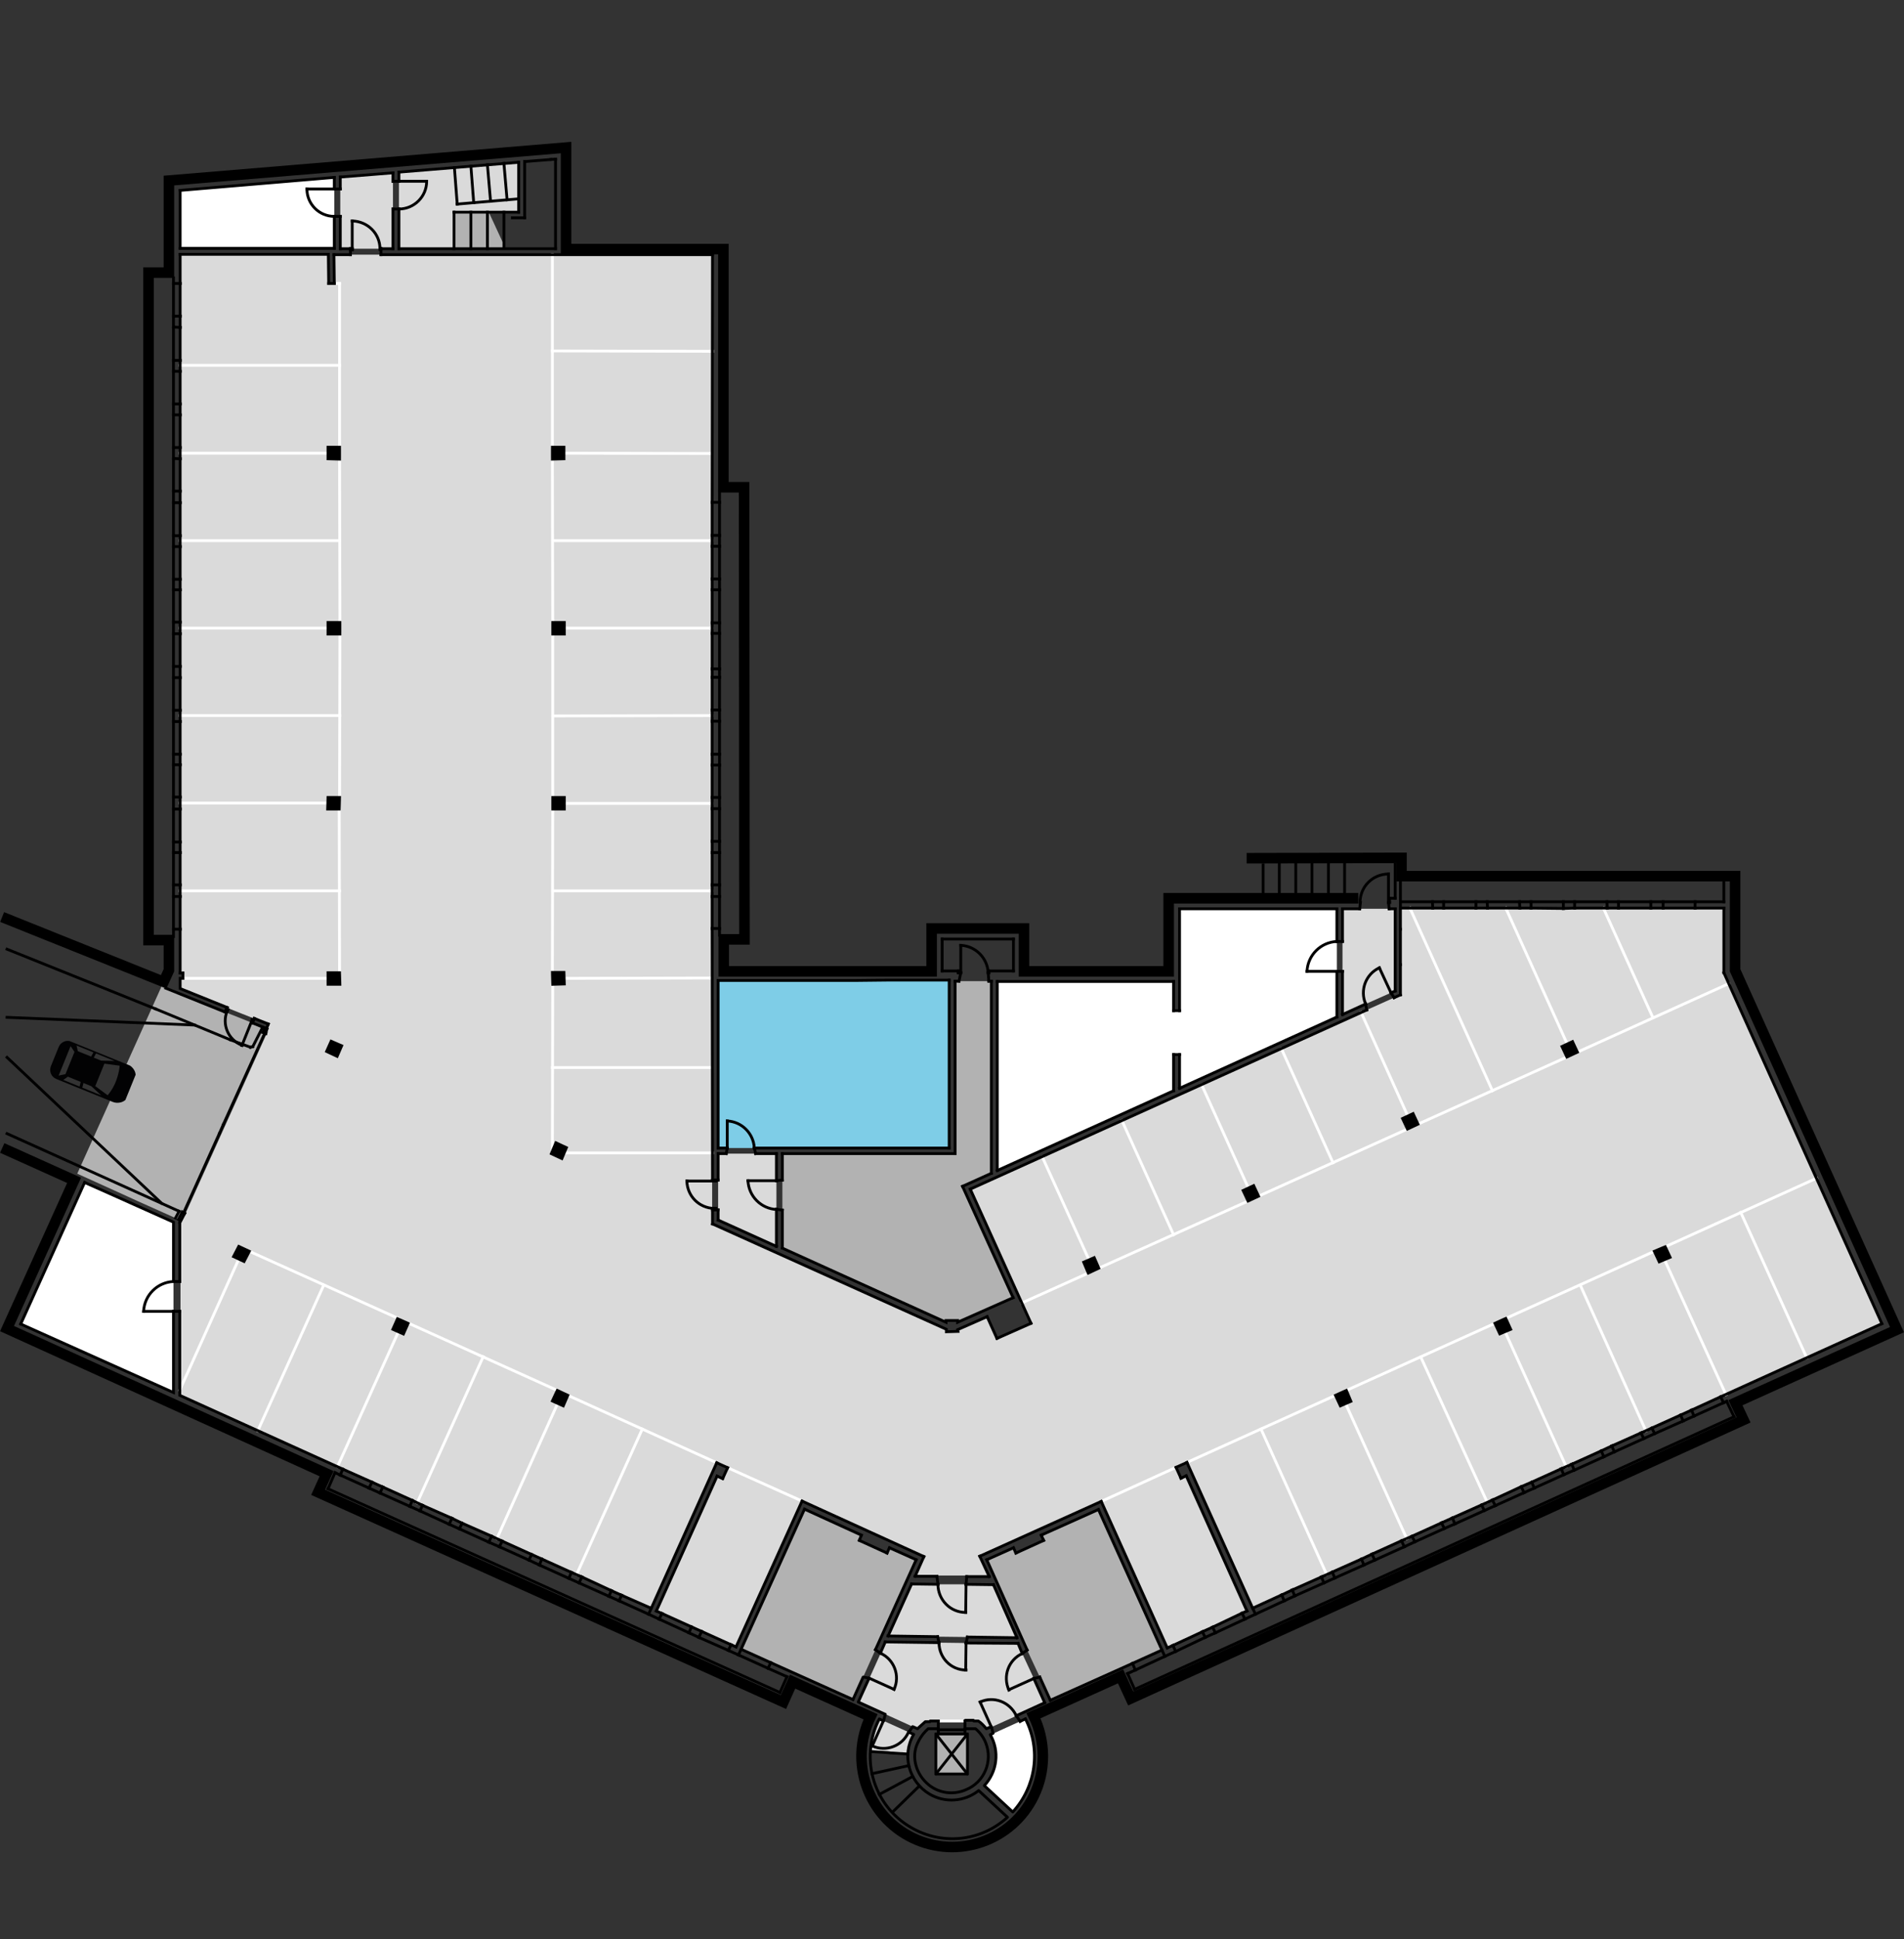 <?xml version="1.0" encoding="utf-8"?>
<!-- Generator: Adobe Illustrator 24.1.0, SVG Export Plug-In . SVG Version: 6.00 Build 0)  -->
<svg version="1.1" id="Ebene_1" xmlns="http://www.w3.org/2000/svg" xmlns:xlink="http://www.w3.org/1999/xlink" x="0px" y="0px"
	 viewBox="0 0 542.2 552" style="enable-background:new 0 0 542.2 552;" xml:space="preserve">
<rect x="0" y="0" width="542.2" height="552" fill="#333333" stroke="none"/>
<style type="text/css">
	.st0{fill:#020203;}
	.st1{display:none;}
	.st2{fill-rule:evenodd;clip-rule:evenodd;fill:#FFFFFF;}
	.st3{fill-rule:evenodd;clip-rule:evenodd;fill:#DADADA;}
	.st4{fill-rule:evenodd;clip-rule:evenodd;fill:#B2B2B2;}
	.st5{fill-rule:evenodd;clip-rule:evenodd;fill:#7ECDE7;}
	.st6{fill:none;stroke:#000000;stroke-width:0.8;stroke-linecap:square;stroke-miterlimit:10;}
	.st7{fill:none;stroke:#E52421;stroke-width:0.8;stroke-linecap:square;stroke-miterlimit:10;}
	.st8{fill:none;stroke:#FFFFFF;stroke-width:0.8;stroke-linecap:square;stroke-miterlimit:10;}
	
		.st9{fill:none;stroke:#000000;stroke-width:0.8;stroke-linecap:square;stroke-miterlimit:10;stroke-dasharray:1.000000e-02,1.000000e-02;}
	.st10{fill:none;stroke:#000000;stroke-width:0.8;stroke-linecap:round;stroke-linejoin:round;stroke-miterlimit:10;}
	.st11{stroke:#000000;stroke-width:0.8;stroke-linecap:square;stroke-miterlimit:10;}
	.st12{stroke:#000000;stroke-width:0.8;stroke-linecap:square;stroke-miterlimit:9.999;}
	
		.st13{fill:none;stroke:#000000;stroke-width:0.8;stroke-linecap:square;stroke-miterlimit:10;stroke-dasharray:1.560000e-02,1.000000e-02;}
	
		.st14{fill:none;stroke:#000000;stroke-width:0.8;stroke-linecap:round;stroke-linejoin:bevel;stroke-miterlimit:10;stroke-dasharray:1.560000e-02,1.000000e-02;}
	
		.st15{fill:none;stroke:#000000;stroke-width:0.8;stroke-linecap:round;stroke-linejoin:round;stroke-miterlimit:10;stroke-dasharray:1.560000e-02,1.000000e-02;}
	.st16{fill:none;stroke:#000000;stroke-width:3;stroke-linecap:square;stroke-miterlimit:10;}
	.st17{clip-path:url(#SVGID_2_);}
	.st18{fill:none;}
</style>
<symbol  id="Auto" viewBox="-11.5 -23.5 23 47">
	<g>
		<path class="st0" d="M5.9,23.5H-5.9c-3.1,0-5.6-3.5-5.6-6.6v-34.8c0-3.1,2.5-5.6,5.6-5.6H5.9c3.1,0,5.6,2.5,5.6,5.6v34.8
			C11.5,20,9,23.5,5.9,23.5z M10.5,9.3V-2.3L7.8-2.7v4.8L10.5,9.3z M9.1,12.7c-1-3.9-2.2-8.5-2.2-8.5H-6.9l-2.2,8.5
			C-9.1,12.7-0.2,15.8,9.1,12.7z M-7.8,1.8v-4.5l-2.7,0.3V9L-7.8,1.8z M-10.5-14.4V-4l2.7-0.3v-8.2L-10.5-14.4z M-8.9-17.4l2.2,3.3
			H7l2.2-3.3H-8.9z M7.8-12.3v7.9L10.5-4v-10L7.8-12.3z"/>
	</g>
</symbol>
<g id="Ebene_22" class="st1">
</g>
<g id="BLAU__x2F__1.UG">
</g>
<g id="WPE19U01__x7C__WPE19U02__x7C__WPE19U03__x7C__WPE19U05">
</g>
<g id="WPE19U01">
</g>
<g id="WPE19U02">
</g>
<g id="WPE19U03">
	<g id="HATCH_673_">
		<path class="st2" d="M292,489.3l-1.5,0.7l-7.7,3.5l-0.8,0.4c2.7,4.7,2,10.6-1.7,14.5l8.1,7.5C295,508.6,296.5,498,292,489.3
			L292,489.3z"/>
	</g>
	<g id="HATCH_672_">
		<path class="st3" d="M253.6,499l4.9,0.3c0.1-2,0.7-3.9,1.7-5.6l-1.4-0.6l-7.1-3.2l-1.2-0.6c-1.5,2.9-2.4,6.1-2.6,9.4l4.9,0.3
			L253.6,499L253.6,499z"/>
	</g>
	<g id="HATCH_671_">
		<path class="st3" d="M294.4,477.8l-3.3-7.1l-1.3-2.8l-14.7-0.2l-7.7-0.1l-15.2-0.2l-1.4,3.2l-3.2,7.1l-3.1,6.8l7.7,3.5l7.7,3.5
			l1.4,0.6l0.4-0.4l1.8-1.6h1.3l0.1-0.2h2.3h7.6h2.3l0.1,0.2h1.3c0.8,0.6,1.6,1.4,2.3,2.2l1.4-0.6l7.1-3.2l8.1-3.7L294.4,477.8
			L294.4,477.8z"/>
	</g>
	<g id="HATCH_670_">
		<polygon class="st3" points="282.9,451.1 275.1,451 267.1,451 259.6,450.9 252.9,465.7 267,465.9 275.5,466 289.6,466.2 		"/>
	</g>
	<g id="HATCH_669_">
		<polygon class="st3" points="397.3,258.7 395.6,258.7 387.2,258.7 382.3,258.7 382.3,268 382.3,276.5 382.3,288.8 388.9,285.8 
			396.1,282.6 397.3,282.1 		"/>
	</g>
	<g id="HATCH_668_">
		<polygon class="st3" points="111.9,51.6 111.9,49.2 96.9,50.4 96.9,53.8 96.9,61.6 96.9,70.8 99.8,70.8 108.5,70.8 111.9,70.8 
			111.9,59.5 		"/>
	</g>
	<g id="HATCH_667_">
		<polygon class="st3" points="129.3,60.4 139.2,60.4 147.7,60.4 147.7,46.2 113.6,49 113.6,51.6 113.6,59.5 113.6,70.8 129.3,70.8 
					"/>
	</g>
	<g id="HATCH_666_">
		<polygon class="st3" points="221.1,336.1 221.1,328.4 215.2,328.4 206.8,328.4 204.5,328.4 204.5,335.9 204.5,344.4 204.5,347.3 
			221.1,354.8 221.1,344.2 		"/>
	</g>
	<g id="HATCH_665_">
		<polygon class="st4" points="33.7,339.4 22,334.1 46,280.8 64.1,288.1 71.9,291.2 75.4,292.6 74.9,293.9 75.4,294.1 52.3,345.2 
			51.9,345 50.8,347.1 39.4,342 		"/>
	</g>
	<g id="HATCH_664_">
		<polyline class="st4" points="144,70.8 129.3,70.8 129.3,60.4 129.3,60.4 139.2,60.4 		"/>
	</g>
	<g id="HATCH_663_">
		<path class="st3" d="M517.3,335.4l-25-55.4l-43.1,19.5l-3,1.4L403.8,320l-3,1.4l-42.4,19.1l-3,1.4L312.9,361l-3,1.3l-18.9,8.6
			l2.6,5.8l-9.7,4.3l-2.8-6.2l-8.4,3.7v0.5l-3.3,0.1v-0.6l-66.6-30.1v-4v-8.5v-7.7h-42.2l-0.7,1.5l-3-1.4l0.3-0.8l0.1-47.4v-3.3
			l0.1-46.5V227v-46.5v-3.3l-0.1-46.5v-3.3V72.5h-48.8h-8.7h-4.7l0.1,8.3h1.5v46.6v3.3l0.1,46.5v3.3V227l-0.1,3.3l0.1,46.6v3.3h-3.3
			v-1.7H52.1h-0.8v3l13.4,5.4l7.8,3.1l4,1.6l-0.5,1.3l0.2,0.1l-0.3,1.3l-23.1,51.2l-1.4,2.7v16.7v8.5v22.4L68,358.4l-1.5-0.7l1.5-3
			l3,1.4l42.3,19.1l3,1.3l42.3,19.1l3,1.4l42.3,19.2l3.1,1.4l21.2,9.6L263,443l-2.5,5.5h6.2h8.5l6.4,0.1L279,443l34.6-15.6l21.3-9.7
			l3.1-1.4l42.4-19.1l3-1.4l42.4-19.1l3-1.4l42.4-19.1l3-1.3L517.3,335.4L517.3,335.4z M97.3,297.7l-1.3,3l-3-1.4l1.3-3L97.3,297.7
			L97.3,297.7z"/>
	</g>
	<g id="HATCH_662_">
		<polygon class="st3" points="204.1,416.4 161.7,397.2 160.4,400.2 157.3,398.8 158.7,395.8 116.4,376.7 115.1,379.7 112,378.4 
			113.4,375.3 71,356.2 69.5,359.1 68,358.4 51.2,395.7 51.2,397.2 97.6,418.2 105.9,421.9 109,423.3 117.4,427.1 120.3,428.5 
			128.7,432.2 131.6,433.6 140,437.3 143,438.7 151.4,442.5 154.3,443.8 162.7,447.6 165.7,448.9 174.1,452.8 177,454.1 
			185.4,457.8 		"/>
	</g>
	<g id="HATCH_661_">
		<polygon class="st3" points="96.8,180.5 93.4,180.5 93.4,177.2 96.8,177.2 96.7,130.7 93.4,130.6 93.4,127.3 96.7,127.3 
			96.7,80.7 95.2,80.7 93.6,80.7 93.5,72.4 51.3,72.4 51.3,80.7 51.3,90 51.3,93.2 51.3,102.6 51.3,105.7 51.3,115 51.3,118.1 
			51.3,127.4 51.3,130.6 51.3,139.8 51.3,143.1 51.3,152.5 51.3,155.6 51.3,164.9 51.3,167.9 51.3,177.1 51.3,180.4 51.3,189.7 
			51.3,192.9 51.3,202.2 51.3,205.4 51.3,214.7 51.3,217.7 51.3,226.9 51.3,230.3 51.3,239.7 51.3,242.7 51.3,251.9 51.3,255.2 
			51.3,264.5 51.3,277 52.1,277 52.1,278.5 93.4,278.5 93.4,276.9 96.7,276.9 96.6,230.3 93.3,230.3 93.4,227 96.7,227 		"/>
	</g>
	<g id="HATCH_660_">
		<polygon class="st3" points="202.8,205.3 202.8,202.1 202.8,192.8 202.8,190.4 202.8,180.3 202.8,177.3 202.8,167.9 202.8,164.8 
			202.8,155.5 202.8,152.4 202.8,143 202.9,72.5 157.3,72.5 157.3,127.3 160.6,127.3 160.6,130.6 157.3,130.7 157.4,177.2 
			160.7,177.2 160.7,180.5 157.4,180.5 157.4,227 160.7,227 160.7,230.3 157.4,230.3 157.3,276.8 160.6,276.8 160.7,280.1 
			157.4,280.2 157.3,327.6 158.3,325.3 161.3,326.7 160.7,328.2 202.9,328.2 202.8,264.3 202.8,255.2 202.8,251.9 202.8,242.7 
			202.8,239.5 202.8,230.2 202.8,227 202.8,217.8 202.8,214.7 		"/>
	</g>
	<g id="HATCH_659_">
		<polygon class="st3" points="446.2,300.9 444.8,297.9 447.8,296.5 449.2,299.5 492.3,280 490.9,276.9 490.9,258.5 482.7,258.5 
			473.6,258.5 470.1,258.5 460.9,258.5 457.7,258.5 448.4,258.5 445.2,258.6 436,258.5 432.8,258.5 423.6,258.5 420.3,258.5 
			411.1,258.5 408,258.5 398.8,258.5 398.8,264.5 398.8,274.6 398.8,283.2 397,284 389.2,287.5 276.3,338.5 291,370.9 309.9,362.4 
			308.6,359.3 311.6,358 312.9,361 355.4,341.9 354,338.9 357,337.5 358.4,340.5 400.8,321.4 399.4,318.4 402.4,317 403.8,320 		"/>
	</g>
	<g id="HATCH_658_">
		<polygon class="st3" points="478.6,402.8 481.7,401.4 490,397.6 535.9,376.8 517.3,335.4 474.2,354.9 475.6,357.9 472.5,359.2 
			471.1,356.2 428.8,375.3 430.2,378.4 427.1,379.7 425.7,376.7 383.4,395.8 384.7,398.9 381.7,400.2 380.3,397.2 338,416.3 
			356.7,457.8 365,454 368,452.6 376.3,448.9 379.4,447.5 387.7,443.8 390.7,442.4 399.1,438.6 402.1,437.3 410.5,433.5 
			413.6,432.1 421.9,428.4 425,427 433.2,423.2 436.2,421.9 444.6,418.1 447.6,416.8 456,413 459,411.6 467.3,407.9 470.4,406.5 		
			"/>
	</g>
	<g id="HATCH_657_">
		<polygon class="st3" points="337.8,420.1 336.3,420.8 334.9,417.7 313.6,427.4 332.4,469.1 334,468.4 342.4,464.5 345.3,463.2 
			353.7,459.2 355.1,458.6 		"/>
	</g>
	<g id="HATCH_656_">
		<polygon class="st3" points="228.4,427.3 207.2,417.8 205.8,420.9 204.2,420.2 186.9,458.6 188.5,459.3 196.9,463.1 199.8,464.4 
			208.2,468.2 209.6,468.8 		"/>
	</g>
	<g id="HATCH_655_">
		<polygon class="st4" points="274.1,337.7 282.3,334 282.3,279.3 281.6,279.3 273.1,279.3 272,279.3 272,328.4 222.8,328.4 
			222.8,335.9 222.8,344.5 222.8,355.3 269.4,376.4 269.4,375.9 272.7,375.9 272.7,376.4 288.5,369.4 		"/>
	</g>
	<g id="HATCH_654_">
		<polygon class="st4" points="260.9,444 253.3,440.6 252.6,442.1 244.7,438.5 245.3,437 229.1,429.6 211.1,469.5 219.5,473.3 
			242.9,483.8 245.8,477.4 249.3,469.6 		"/>
	</g>
	<g id="HATCH_653_">
		<polygon class="st4" points="312.8,429.7 296.5,437 297.2,438.5 289.3,442.1 288.6,440.6 281,444 292.5,469.7 296.1,477.4 
			299.1,484 322.5,473.5 330.9,469.7 		"/>
	</g>
	<g id="HATCH_652_">
		<polygon class="st4" points="266.5,505 275.5,505 275.5,493.6 266.5,493.6 		"/>
	</g>
	<g id="HATCH_651_">
		<polygon class="st2" points="49.4,364.8 49.4,347.9 38.9,343.2 33.1,340.6 24.1,336.6 5.9,376.9 49.4,396.4 49.4,373.3 		"/>
	</g>
	<g id="HATCH_650_">
		<polygon class="st2" points="95.2,53.8 95.2,50.5 51.3,54.2 51.3,70.7 95.2,70.7 95.2,61.6 		"/>
	</g>
	<g id="HATCH_649_">
		<polygon class="st5" points="270.3,279 253,279 243.8,279.1 233.2,279.1 224,279.1 204.5,279.1 204.5,326.8 207.1,326.8 
			214.8,326.8 270.3,326.8 		"/>
	</g>
	<g id="HATCH_648_">
		<polygon class="st2" points="334.2,300.2 335.9,300.2 335.9,309.8 380.7,289.5 380.7,276.5 380.7,268 380.7,258.7 335.9,258.7 
			335.9,265.3 335.9,273.7 335.9,287.7 334.2,287.7 334.2,279.4 308.4,279.4 299.3,279.4 284,279.4 284,333.2 334.2,310.5 		"/>
	</g>
	<g id="LINE_16010_">
		<line class="st6" x1="46" y1="342.5" x2="2" y2="301"/>
	</g>
	<g id="LINE_16009_">
		<line class="st6" x1="2" y1="289.6" x2="55.4" y2="291.8"/>
	</g>
	<g id="LINE_16007_">
		<line class="st7" x1="359.7" y1="255.7" x2="385.3" y2="255.7"/>
	</g>
	<g id="LINE_16006_">
		<line class="st8" x1="267.2" y1="489.9" x2="274.8" y2="489.9"/>
	</g>
	<g id="LINE_16005_">
		<line class="st8" x1="310.1" y1="358.6" x2="296.8" y2="329.3"/>
	</g>
	<g id="LINE_16004_">
		<line class="st8" x1="309.9" y1="362.4" x2="291" y2="370.9"/>
	</g>
	<g id="LINE_16003_">
		<line class="st8" x1="312.9" y1="361" x2="355.4" y2="341.9"/>
	</g>
	<g id="LINE_16002_">
		<line class="st8" x1="358.4" y1="340.5" x2="400.8" y2="321.4"/>
	</g>
	<g id="LINE_16001_">
		<line class="st8" x1="403.8" y1="320" x2="446.2" y2="300.9"/>
	</g>
	<g id="LINE_16000_">
		<line class="st8" x1="449.2" y1="299.5" x2="492.3" y2="280"/>
	</g>
	<g id="LINE_15999_">
		<line class="st8" x1="334.2" y1="351.5" x2="319.5" y2="319"/>
	</g>
	<g id="LINE_15998_">
		<line class="st8" x1="355.5" y1="338.2" x2="342.2" y2="308.8"/>
	</g>
	<g id="LINE_15997_">
		<line class="st8" x1="379.6" y1="331" x2="364.9" y2="298.5"/>
	</g>
	<g id="LINE_15996_">
		<line class="st8" x1="400.9" y1="317.7" x2="387.6" y2="288.2"/>
	</g>
	<g id="LINE_15995_">
		<line class="st8" x1="425" y1="310.5" x2="401.5" y2="258.5"/>
	</g>
	<g id="LINE_15994_">
		<line class="st8" x1="446.3" y1="297.2" x2="428.8" y2="258.5"/>
	</g>
	<g id="LINE_15993_">
		<line class="st8" x1="470.7" y1="289.7" x2="456.6" y2="258.5"/>
	</g>
	<g id="LINE_15992_">
		<line class="st8" x1="338" y1="416.3" x2="380.3" y2="397.2"/>
	</g>
	<g id="LINE_15991_">
		<line class="st8" x1="383.4" y1="395.8" x2="425.7" y2="376.7"/>
	</g>
	<g id="LINE_15990_">
		<line class="st8" x1="428.8" y1="375.3" x2="471.1" y2="356.2"/>
	</g>
	<g id="LINE_15989_">
		<line class="st8" x1="474.2" y1="354.9" x2="517.3" y2="335.4"/>
	</g>
	<g id="LINE_15988_">
		<line class="st8" x1="495.7" y1="345.1" x2="514.5" y2="386.5"/>
	</g>
	<g id="LINE_15987_">
		<line class="st8" x1="474" y1="358.6" x2="491.5" y2="397"/>
	</g>
	<g id="LINE_15986_">
		<line class="st8" x1="450" y1="365.8" x2="468.7" y2="407.3"/>
	</g>
	<g id="LINE_15985_">
		<line class="st8" x1="428.6" y1="379.1" x2="446" y2="417.5"/>
	</g>
	<g id="LINE_15984_">
		<line class="st8" x1="404.6" y1="386.3" x2="423.5" y2="427.6"/>
	</g>
	<g id="LINE_15983_">
		<line class="st8" x1="383.2" y1="399.6" x2="400.6" y2="438"/>
	</g>
	<g id="LINE_15982_">
		<line class="st8" x1="359.1" y1="406.8" x2="377.8" y2="448.2"/>
	</g>
	<g id="LINE_15981_">
		<line class="st8" x1="204.1" y1="416.4" x2="161.7" y2="397.2"/>
	</g>
	<g id="LINE_15980_">
		<line class="st8" x1="158.7" y1="395.8" x2="116.4" y2="376.7"/>
	</g>
	<g id="LINE_15979_">
		<line class="st8" x1="113.4" y1="375.3" x2="71" y2="356.2"/>
	</g>
	<g id="LINE_15978_">
		<line class="st8" x1="68" y1="358.4" x2="51.2" y2="395.7"/>
	</g>
	<g id="LINE_15977_">
		<line class="st8" x1="92.2" y1="365.8" x2="73.4" y2="407.3"/>
	</g>
	<g id="LINE_15976_">
		<line class="st8" x1="113.5" y1="379" x2="96.1" y2="417.5"/>
	</g>
	<g id="LINE_15975_">
		<line class="st8" x1="137.6" y1="386.2" x2="118.8" y2="427.8"/>
	</g>
	<g id="LINE_15974_">
		<line class="st8" x1="158.8" y1="399.5" x2="141.5" y2="438"/>
	</g>
	<g id="LINE_15973_">
		<line class="st8" x1="182.9" y1="406.8" x2="164.2" y2="448.2"/>
	</g>
	<g id="LINE_15972_">
		<line class="st8" x1="93.4" y1="129" x2="51.3" y2="129"/>
	</g>
	<g id="LINE_15971_">
		<line class="st8" x1="96.7" y1="80.7" x2="96.7" y2="127.3"/>
	</g>
	<g id="LINE_15970_">
		<line class="st8" x1="93.4" y1="278.5" x2="52.1" y2="278.5"/>
	</g>
	<g id="LINE_15969_">
		<line class="st8" x1="93.4" y1="178.8" x2="51.3" y2="178.8"/>
	</g>
	<g id="LINE_15968_">
		<line class="st8" x1="96.8" y1="180.5" x2="96.7" y2="227"/>
	</g>
	<g id="LINE_15967_">
		<line class="st8" x1="96.7" y1="130.7" x2="96.8" y2="177.2"/>
	</g>
	<g id="LINE_15966_">
		<line class="st8" x1="95.2" y1="80.7" x2="96.7" y2="80.7"/>
	</g>
	<g id="LINE_15965_">
		<line class="st8" x1="96.6" y1="230.3" x2="96.7" y2="276.9"/>
	</g>
	<g id="LINE_15964_">
		<line class="st8" x1="96.7" y1="253.6" x2="51.3" y2="253.6"/>
	</g>
	<g id="LINE_15963_">
		<line class="st8" x1="93.3" y1="228.6" x2="51.3" y2="228.6"/>
	</g>
	<g id="LINE_15962_">
		<line class="st8" x1="96.8" y1="203.7" x2="51.3" y2="203.7"/>
	</g>
	<g id="LINE_15961_">
		<line class="st8" x1="96.7" y1="153.9" x2="51.3" y2="153.9"/>
	</g>
	<g id="LINE_15960_">
		<line class="st8" x1="96.7" y1="104" x2="51.3" y2="104"/>
	</g>
	<g id="LINE_15959_">
		<line class="st8" x1="157.3" y1="127.3" x2="157.3" y2="72.5"/>
	</g>
	<g id="LINE_15958_">
		<line class="st8" x1="157.3" y1="130.7" x2="157.4" y2="177.2"/>
	</g>
	<g id="LINE_15957_">
		<line class="st8" x1="157.4" y1="180.5" x2="157.4" y2="227"/>
	</g>
	<g id="LINE_15956_">
		<line class="st8" x1="157.4" y1="230.3" x2="157.3" y2="276.8"/>
	</g>
	<g id="LINE_15955_">
		<line class="st8" x1="157.4" y1="280.2" x2="157.3" y2="327.6"/>
	</g>
	<g id="LINE_15954_">
		<line class="st8" x1="157.3" y1="303.9" x2="202.8" y2="303.9"/>
	</g>
	<g id="LINE_15953_">
		<line class="st8" x1="160.7" y1="278.5" x2="202.8" y2="278.4"/>
	</g>
	<g id="LINE_15952_">
		<line class="st8" x1="157.4" y1="253.6" x2="202.8" y2="253.6"/>
	</g>
	<g id="LINE_15951_">
		<line class="st8" x1="160.7" y1="228.7" x2="202.8" y2="228.7"/>
	</g>
	<g id="LINE_15950_">
		<line class="st8" x1="157.4" y1="203.8" x2="202.8" y2="203.7"/>
	</g>
	<g id="LINE_15949_">
		<line class="st8" x1="160.7" y1="178.8" x2="202.8" y2="178.8"/>
	</g>
	<g id="LINE_15948_">
		<line class="st8" x1="157.4" y1="153.9" x2="202.8" y2="153.9"/>
	</g>
	<g id="LINE_15947_">
		<line class="st8" x1="160.6" y1="129" x2="202.8" y2="129.1"/>
	</g>
	<g id="LINE_15946_">
		<line class="st8" x1="157.3" y1="99.9" x2="202.9" y2="100"/>
	</g>
	<g id="LINE_15945_">
		<line class="st8" x1="160.7" y1="328.2" x2="202.9" y2="328.2"/>
	</g>
	<g id="LINE_15944_">
		<line class="st8" x1="93.4" y1="280.2" x2="96.8" y2="280.2"/>
	</g>
	<g id="LINE_15943_">
		<line class="st8" x1="207.2" y1="417.8" x2="228.4" y2="427.3"/>
	</g>
	<g id="LINE_15942_">
		<line class="st8" x1="313.6" y1="427.4" x2="334.9" y2="417.7"/>
	</g>
	<g id="LINE_15941_">
		<line class="st9" x1="129.4" y1="47.7" x2="130.2" y2="58.1"/>
	</g>
	<g id="LINE_15940_">
		<line class="st6" x1="129.3" y1="60.4" x2="138.8" y2="60.4"/>
	</g>
	<g id="LINE_15939_">
		<line class="st6" x1="134.1" y1="70.8" x2="134.1" y2="60.4"/>
	</g>
	<g id="LINE_15938_">
		<line class="st9" x1="143.5" y1="70.7" x2="143.5" y2="60.4"/>
	</g>
	<g id="LINE_15937_">
		<polyline class="st6" points="138.8,60.5 138.8,64.5 138.8,66.7 138.8,70.8 		"/>
	</g>
	<g id="LINE_15936_">
		<polyline class="st6" points="129.3,60.4 129.3,65.2 129.3,66 129.3,70.8 		"/>
	</g>
	<g id="LINE_15935_">
		<line class="st9" x1="143.5" y1="46.5" x2="144.4" y2="56.9"/>
	</g>
	<g id="LINE_15934_">
		<line class="st9" x1="138.8" y1="46.9" x2="139.7" y2="57.3"/>
	</g>
	<g id="LINE_15933_">
		<line class="st9" x1="134.1" y1="47.3" x2="134.9" y2="57.7"/>
	</g>
	<g id="LINE_15932_">
		<line class="st6" x1="359.7" y1="246.2" x2="359.7" y2="255.7"/>
	</g>
	<g id="LINE_15931_">
		<line class="st6" x1="382.9" y1="246.1" x2="382.9" y2="255.7"/>
	</g>
	<g id="LINE_15930_">
		<line class="st6" x1="378.3" y1="246.1" x2="378.3" y2="255.7"/>
	</g>
	<g id="LINE_15929_">
		<line class="st6" x1="373.6" y1="246.1" x2="373.6" y2="255.7"/>
	</g>
	<g id="LINE_15928_">
		<line class="st6" x1="369" y1="246.1" x2="369" y2="255.7"/>
	</g>
	<g id="LINE_15927_">
		<line class="st6" x1="364.3" y1="246.1" x2="364.3" y2="255.7"/>
	</g>
	<g id="LINE_15926_">
		<line class="st6" x1="258.8" y1="502.6" x2="248.3" y2="504.9"/>
	</g>
	<g id="LINE_15925_">
		<line class="st6" x1="259.9" y1="505.7" x2="250.4" y2="510.8"/>
	</g>
	<g id="LINE_15924_">
		<line class="st9" x1="254.2" y1="515.8" x2="261.8" y2="508.4"/>
	</g>
	<g id="LINE_15923_">
		<polyline class="st6" points="258.5,499.3 253.6,499 252.8,498.9 247.9,498.6 		"/>
	</g>
	<g id="LINE_15922_">
		<line class="st9" x1="130.2" y1="58.1" x2="147.7" y2="56.6"/>
	</g>
	<g id="LWPOLYLINE_505_">
		<rect x="266.5" y="493.6" class="st10" width="9" height="11.4"/>
	</g>
	<g id="LINE_15921_">
		<line class="st10" x1="274.8" y1="493.6" x2="274.8" y2="492.1"/>
	</g>
	<g id="LINE_15920_">
		<line class="st10" x1="267.2" y1="493.6" x2="267.2" y2="492.1"/>
	</g>
	<g id="LINE_15919_">
		<line class="st10" x1="266.5" y1="493.6" x2="275.5" y2="505"/>
	</g>
	<g id="LINE_15918_">
		<line class="st10" x1="266.5" y1="505" x2="275.5" y2="493.6"/>
	</g>
	<g id="LINE_15917_">
		<line class="st6" x1="267.2" y1="492.4" x2="274.8" y2="492.4"/>
	</g>
	<g id="LWPOLYLINE_504_">
		<polygon class="st11" points="311.6,358 308.6,359.3 309.9,362.4 312.9,361 		"/>
	</g>
	<g id="LWPOLYLINE_503_">
		<polygon class="st11" points="357,337.5 354,338.9 355.4,341.9 358.4,340.5 		"/>
	</g>
	<g id="LWPOLYLINE_502_">
		<polygon class="st11" points="402.4,317 399.4,318.4 400.8,321.4 403.8,320 		"/>
	</g>
	<g id="LWPOLYLINE_501_">
		<polygon class="st11" points="447.8,296.5 444.8,297.9 446.2,300.9 449.2,299.5 		"/>
	</g>
	<g id="LWPOLYLINE_500_">
		<polygon class="st11" points="474.2,354.9 471.1,356.2 472.5,359.2 475.6,357.9 		"/>
	</g>
	<g id="LWPOLYLINE_499_">
		<polygon class="st11" points="428.8,375.3 425.7,376.7 427.1,379.7 430.2,378.4 		"/>
	</g>
	<g id="LWPOLYLINE_498_">
		<polygon class="st11" points="383.4,395.8 380.3,397.2 381.7,400.2 384.7,398.9 		"/>
	</g>
	<g id="LWPOLYLINE_497_">
		<polygon class="st11" points="71,356.2 68,354.8 66.5,357.7 69.5,359.1 		"/>
	</g>
	<g id="LWPOLYLINE_496_">
		
			<rect x="112.5" y="375.9" transform="matrix(0.405 -0.914 0.914 0.405 -277.271 328.986)" class="st12" width="3.3" height="3.3"/>
	</g>
	<g id="LWPOLYLINE_495_">
		<polygon class="st11" points="161.7,397.2 158.7,395.8 157.3,398.8 160.4,400.2 		"/>
	</g>
	<g id="LWPOLYLINE_494_">
		<polygon class="st11" points="96.7,127.3 93.4,127.3 93.4,130.6 96.7,130.7 		"/>
	</g>
	<g id="LWPOLYLINE_493_">
		<polygon class="st11" points="160.6,127.3 157.3,127.3 157.3,130.7 160.6,130.6 		"/>
	</g>
	<g id="LWPOLYLINE_492_">
		<polygon class="st11" points="160.7,177.2 157.4,177.2 157.4,180.5 160.7,180.5 		"/>
	</g>
	<g id="LWPOLYLINE_491_">
		<polygon class="st11" points="96.8,177.2 93.4,177.2 93.4,180.5 96.8,180.5 		"/>
	</g>
	<g id="LWPOLYLINE_490_">
		<polygon class="st11" points="96.7,227 93.4,227 93.3,230.3 96.6,230.3 		"/>
	</g>
	<g id="LWPOLYLINE_489_">
		<polygon class="st11" points="160.7,227 157.4,227 157.4,230.3 160.7,230.3 		"/>
	</g>
	<g id="LWPOLYLINE_488_">
		<polygon class="st11" points="96.7,276.9 93.4,276.9 93.4,280.2 96.8,280.2 		"/>
	</g>
	<g id="LWPOLYLINE_487_">
		<polygon class="st11" points="160.6,276.8 157.3,276.8 157.4,280.2 160.7,280.1 		"/>
	</g>
	<g id="LWPOLYLINE_486_">
		<polygon class="st11" points="161.3,326.7 158.3,325.3 157,328.4 160,329.8 		"/>
	</g>
	<g id="LWPOLYLINE_485_">
		<polygon class="st11" points="97.3,297.7 94.3,296.4 93,299.3 96,300.7 		"/>
	</g>
	<g id="LINE_15916_">
		<line class="st6" x1="272" y1="279.3" x2="272" y2="328.4"/>
	</g>
	<g id="LINE_15915_">
		<line class="st6" x1="273.1" y1="279.3" x2="273.6" y2="276.9"/>
	</g>
	<g id="LINE_15914_">
		<line class="st6" x1="268.3" y1="267.3" x2="268.3" y2="276.4"/>
	</g>
	<g id="LINE_15913_">
		<line class="st6" x1="288.6" y1="276.4" x2="288.6" y2="267.3"/>
	</g>
	<g id="LINE_15912_">
		<line class="st6" x1="288.6" y1="267.3" x2="268.3" y2="267.3"/>
	</g>
	<g id="LINE_15911_">
		<line class="st6" x1="281.6" y1="276.9" x2="281.6" y2="276.4"/>
	</g>
	<g id="LINE_15910_">
		<line class="st6" x1="272.9" y1="276.9" x2="272.9" y2="276.4"/>
	</g>
	<g id="LINE_15909_">
		<line class="st6" x1="395.7" y1="256.9" x2="395.7" y2="255.7"/>
	</g>
	<g id="LINE_15908_">
		<line class="st6" x1="395.7" y1="256.9" x2="395.4" y2="256.9"/>
	</g>
	<g id="LINE_15907_">
		<line class="st6" x1="108.5" y1="72.5" x2="202.9" y2="72.5"/>
	</g>
	<g id="LINE_15906_">
		<line class="st6" x1="202.9" y1="72.5" x2="202.8" y2="143"/>
	</g>
	<g id="LINE_15905_">
		<line class="st6" x1="108.5" y1="70.8" x2="108.5" y2="72.5"/>
	</g>
	<g id="LINE_15904_">
		<line class="st6" x1="76.4" y1="291.5" x2="72.4" y2="289.9"/>
	</g>
	<g id="LINE_15903_">
		<line class="st6" x1="64.1" y1="288.1" x2="64.7" y2="286.8"/>
	</g>
	<g id="LINE_15902_">
		<line class="st6" x1="49.4" y1="167.9" x2="51.3" y2="167.9"/>
	</g>
	<g id="LINE_15901_">
		<line class="st6" x1="49.4" y1="155.6" x2="51.3" y2="155.6"/>
	</g>
	<g id="LINE_15900_">
		<line class="st6" x1="49.4" y1="143.1" x2="51.3" y2="143.1"/>
	</g>
	<g id="LINE_15899_">
		<line class="st6" x1="49.4" y1="130.5" x2="51.3" y2="130.6"/>
	</g>
	<g id="LINE_15898_">
		<line class="st6" x1="49.4" y1="118.1" x2="51.3" y2="118.1"/>
	</g>
	<g id="LINE_15897_">
		<line class="st6" x1="49.4" y1="93.1" x2="51.3" y2="93.2"/>
	</g>
	<g id="LINE_15896_">
		<line class="st6" x1="51.3" y1="72.4" x2="93.5" y2="72.4"/>
	</g>
	<g id="LINE_15895_">
		<line class="st6" x1="93.6" y1="80.7" x2="95.2" y2="80.7"/>
	</g>
	<g id="LINE_15894_">
		<line class="st6" x1="95.2" y1="80.7" x2="95.1" y2="72.5"/>
	</g>
	<g id="LINE_15893_">
		<line class="st6" x1="93.6" y1="80.7" x2="93.5" y2="72.4"/>
	</g>
	<g id="LINE_15892_">
		<line class="st6" x1="49.4" y1="264.5" x2="51.3" y2="264.5"/>
	</g>
	<g id="LINE_15891_">
		<line class="st6" x1="49.4" y1="251.9" x2="51.3" y2="251.9"/>
	</g>
	<g id="LINE_15890_">
		<line class="st6" x1="49.4" y1="239.7" x2="51.3" y2="239.7"/>
	</g>
	<g id="LINE_15889_">
		<line class="st6" x1="49.4" y1="242.7" x2="51.3" y2="242.7"/>
	</g>
	<g id="LINE_15888_">
		<line class="st6" x1="49.4" y1="255.2" x2="51.3" y2="255.2"/>
	</g>
	<g id="LINE_15887_">
		<line class="st6" x1="52.1" y1="277" x2="51.3" y2="277"/>
	</g>
	<g id="LINE_15886_">
		<line class="st6" x1="49.4" y1="230.3" x2="51.3" y2="230.3"/>
	</g>
	<g id="LINE_15885_">
		<line class="st6" x1="49.4" y1="226.9" x2="51.3" y2="226.9"/>
	</g>
	<g id="LINE_15884_">
		<line class="st6" x1="49.4" y1="217.7" x2="51.3" y2="217.7"/>
	</g>
	<g id="LINE_15883_">
		<line class="st6" x1="49.4" y1="214.7" x2="51.3" y2="214.7"/>
	</g>
	<g id="LINE_15882_">
		<line class="st6" x1="49.4" y1="205.4" x2="51.3" y2="205.4"/>
	</g>
	<g id="LINE_15881_">
		<line class="st6" x1="49.4" y1="202.2" x2="51.3" y2="202.2"/>
	</g>
	<g id="LINE_15880_">
		<line class="st6" x1="49.4" y1="180.4" x2="51.3" y2="180.4"/>
	</g>
	<g id="LINE_15879_">
		<line class="st6" x1="49.4" y1="177.1" x2="51.3" y2="177.1"/>
	</g>
	<g id="LINE_15878_">
		<line class="st6" x1="49.4" y1="164.9" x2="51.3" y2="164.9"/>
	</g>
	<g id="LINE_15877_">
		<line class="st6" x1="49.4" y1="152.5" x2="51.3" y2="152.5"/>
	</g>
	<g id="LINE_15876_">
		<line class="st6" x1="49.4" y1="139.8" x2="51.3" y2="139.8"/>
	</g>
	<g id="LINE_15875_">
		<line class="st6" x1="49.4" y1="127.4" x2="51.3" y2="127.4"/>
	</g>
	<g id="LINE_15874_">
		<line class="st6" x1="49.4" y1="115" x2="51.3" y2="115"/>
	</g>
	<g id="LINE_15873_">
		<line class="st6" x1="49.4" y1="90" x2="51.3" y2="90"/>
	</g>
	<g id="LINE_15872_">
		<line class="st6" x1="202.8" y1="143" x2="204.9" y2="143"/>
	</g>
	<g id="LINE_15871_">
		<line class="st6" x1="202.8" y1="152.4" x2="204.9" y2="152.4"/>
	</g>
	<g id="LINE_15870_">
		<line class="st6" x1="202.8" y1="155.5" x2="204.9" y2="155.5"/>
	</g>
	<g id="LINE_15869_">
		<line class="st6" x1="202.8" y1="164.8" x2="204.9" y2="164.8"/>
	</g>
	<g id="LINE_15868_">
		<line class="st6" x1="202.8" y1="167.9" x2="204.9" y2="167.9"/>
	</g>
	<g id="LINE_15867_">
		<line class="st6" x1="202.8" y1="177.3" x2="204.9" y2="177.3"/>
	</g>
	<g id="LINE_15866_">
		<line class="st6" x1="202.8" y1="180.3" x2="204.9" y2="180.3"/>
	</g>
	<g id="LINE_15865_">
		<line class="st6" x1="202.8" y1="190.4" x2="204.9" y2="190.4"/>
	</g>
	<g id="LINE_15864_">
		<line class="st6" x1="202.8" y1="192.8" x2="204.9" y2="192.8"/>
	</g>
	<g id="LINE_15863_">
		<line class="st6" x1="202.8" y1="202.1" x2="204.9" y2="202.1"/>
	</g>
	<g id="LINE_15862_">
		<line class="st6" x1="202.8" y1="205.3" x2="204.9" y2="205.3"/>
	</g>
	<g id="LINE_15861_">
		<line class="st6" x1="202.8" y1="214.7" x2="204.9" y2="214.7"/>
	</g>
	<g id="LINE_15860_">
		<line class="st6" x1="202.8" y1="217.8" x2="204.9" y2="217.8"/>
	</g>
	<g id="LINE_15859_">
		<line class="st6" x1="202.8" y1="227" x2="204.9" y2="227"/>
	</g>
	<g id="LINE_15858_">
		<line class="st6" x1="202.8" y1="230.2" x2="204.9" y2="230.2"/>
	</g>
	<g id="LINE_15857_">
		<line class="st6" x1="202.8" y1="242.7" x2="204.9" y2="242.7"/>
	</g>
	<g id="LINE_15856_">
		<line class="st6" x1="202.8" y1="239.5" x2="204.9" y2="239.5"/>
	</g>
	<g id="LINE_15855_">
		<line class="st6" x1="202.8" y1="251.9" x2="204.9" y2="251.9"/>
	</g>
	<g id="LINE_15854_">
		<line class="st6" x1="202.8" y1="255.2" x2="204.9" y2="255.2"/>
	</g>
	<g id="LINE_15853_">
		<line class="st6" x1="202.8" y1="264.3" x2="204.9" y2="264.3"/>
	</g>
	<g id="LINE_15852_">
		<line class="st6" x1="49.4" y1="192.9" x2="51.3" y2="192.9"/>
	</g>
	<g id="LINE_15851_">
		<line class="st6" x1="49.4" y1="189.7" x2="51.3" y2="189.7"/>
	</g>
	<g id="LINE_15850_">
		<line class="st6" x1="202.9" y1="348.4" x2="202.9" y2="344.4"/>
	</g>
	<g id="LINE_15849_">
		<line class="st6" x1="202.8" y1="255.2" x2="202.8" y2="251.9"/>
	</g>
	<g id="LINE_15848_">
		<line class="st6" x1="202.8" y1="242.7" x2="202.8" y2="239.5"/>
	</g>
	<g id="LINE_15847_">
		<line class="st6" x1="202.8" y1="230.2" x2="202.8" y2="227"/>
	</g>
	<g id="LINE_15846_">
		<line class="st6" x1="202.8" y1="217.8" x2="202.8" y2="214.7"/>
	</g>
	<g id="LINE_15845_">
		<line class="st6" x1="202.8" y1="205.3" x2="202.8" y2="202.1"/>
	</g>
	<g id="LINE_15844_">
		<line class="st6" x1="202.8" y1="192.8" x2="202.8" y2="190.4"/>
	</g>
	<g id="LINE_15843_">
		<line class="st6" x1="202.8" y1="180.3" x2="202.8" y2="177.3"/>
	</g>
	<g id="LINE_15842_">
		<line class="st6" x1="202.8" y1="167.9" x2="202.8" y2="164.8"/>
	</g>
	<g id="LINE_15841_">
		<line class="st6" x1="202.8" y1="155.5" x2="202.8" y2="152.4"/>
	</g>
	<g id="LINE_15840_">
		<line class="st6" x1="204.9" y1="255.2" x2="204.9" y2="251.9"/>
	</g>
	<g id="LINE_15839_">
		<line class="st6" x1="204.9" y1="242.7" x2="204.9" y2="239.5"/>
	</g>
	<g id="LINE_15838_">
		<line class="st6" x1="204.9" y1="230.2" x2="204.9" y2="227"/>
	</g>
	<g id="LINE_15837_">
		<line class="st6" x1="204.9" y1="217.8" x2="204.9" y2="214.7"/>
	</g>
	<g id="LINE_15836_">
		<line class="st6" x1="204.9" y1="205.3" x2="204.9" y2="202.1"/>
	</g>
	<g id="LINE_15835_">
		<line class="st6" x1="204.9" y1="192.8" x2="204.9" y2="190.4"/>
	</g>
	<g id="LINE_15834_">
		<line class="st6" x1="204.9" y1="180.3" x2="204.9" y2="177.3"/>
	</g>
	<g id="LINE_15833_">
		<line class="st6" x1="204.9" y1="167.9" x2="204.9" y2="164.8"/>
	</g>
	<g id="LINE_15832_">
		<line class="st6" x1="204.9" y1="155.5" x2="204.9" y2="152.4"/>
	</g>
	<g id="LINE_15831_">
		<line class="st6" x1="49.4" y1="266.6" x2="49.4" y2="264.5"/>
	</g>
	<g id="LINE_15830_">
		<line class="st6" x1="49.4" y1="255.2" x2="49.4" y2="251.9"/>
	</g>
	<g id="LINE_15829_">
		<line class="st6" x1="49.4" y1="242.7" x2="49.4" y2="239.7"/>
	</g>
	<g id="LINE_15828_">
		<line class="st6" x1="49.4" y1="230.3" x2="49.4" y2="226.9"/>
	</g>
	<g id="LINE_15827_">
		<line class="st6" x1="49.4" y1="217.7" x2="49.4" y2="214.7"/>
	</g>
	<g id="LINE_15826_">
		<line class="st6" x1="49.4" y1="205.4" x2="49.4" y2="202.2"/>
	</g>
	<g id="LINE_15825_">
		<line class="st6" x1="49.4" y1="192.9" x2="49.4" y2="189.7"/>
	</g>
	<g id="LINE_15824_">
		<line class="st6" x1="49.4" y1="180.4" x2="49.4" y2="177.1"/>
	</g>
	<g id="LINE_15823_">
		<line class="st6" x1="49.4" y1="167.9" x2="49.4" y2="164.9"/>
	</g>
	<g id="LINE_15822_">
		<line class="st6" x1="49.4" y1="155.6" x2="49.4" y2="152.5"/>
	</g>
	<g id="LINE_15821_">
		<line class="st6" x1="49.4" y1="143.1" x2="49.4" y2="139.8"/>
	</g>
	<g id="LINE_15820_">
		<line class="st6" x1="49.4" y1="130.5" x2="49.4" y2="127.4"/>
	</g>
	<g id="LINE_15819_">
		<line class="st6" x1="49.4" y1="118.1" x2="49.4" y2="115"/>
	</g>
	<g id="LINE_15818_">
		<line class="st6" x1="49.4" y1="93.1" x2="49.4" y2="90"/>
	</g>
	<g id="LINE_15817_">
		<line class="st6" x1="49.4" y1="80.7" x2="49.4" y2="79.1"/>
	</g>
	<g id="LINE_15816_">
		<line class="st6" x1="49.4" y1="80.7" x2="51.3" y2="80.7"/>
	</g>
	<g id="LINE_15815_">
		<line class="st6" x1="49.4" y1="105.7" x2="51.3" y2="105.7"/>
	</g>
	<g id="LINE_15814_">
		<line class="st6" x1="49.4" y1="102.6" x2="51.3" y2="102.6"/>
	</g>
	<g id="LINE_15813_">
		<line class="st6" x1="49.4" y1="105.7" x2="49.4" y2="102.6"/>
	</g>
	<g id="LINE_15812_">
		<line class="st6" x1="51.3" y1="255.2" x2="51.3" y2="251.9"/>
	</g>
	<g id="LINE_15811_">
		<line class="st6" x1="51.3" y1="242.7" x2="51.3" y2="239.7"/>
	</g>
	<g id="LINE_15810_">
		<line class="st6" x1="51.3" y1="230.3" x2="51.3" y2="226.9"/>
	</g>
	<g id="LINE_15809_">
		<line class="st6" x1="51.3" y1="217.7" x2="51.3" y2="214.7"/>
	</g>
	<g id="LINE_15808_">
		<line class="st6" x1="51.3" y1="205.4" x2="51.3" y2="202.2"/>
	</g>
	<g id="LINE_15807_">
		<line class="st6" x1="51.3" y1="192.9" x2="51.3" y2="189.7"/>
	</g>
	<g id="LINE_15806_">
		<line class="st6" x1="51.3" y1="180.4" x2="51.3" y2="177.1"/>
	</g>
	<g id="LINE_15805_">
		<line class="st6" x1="51.3" y1="167.9" x2="51.3" y2="164.9"/>
	</g>
	<g id="LINE_15804_">
		<line class="st6" x1="51.3" y1="155.6" x2="51.3" y2="152.5"/>
	</g>
	<g id="LINE_15803_">
		<line class="st6" x1="51.3" y1="143.1" x2="51.3" y2="139.8"/>
	</g>
	<g id="LINE_15802_">
		<line class="st6" x1="51.3" y1="130.6" x2="51.3" y2="127.4"/>
	</g>
	<g id="LINE_15801_">
		<line class="st6" x1="51.3" y1="118.1" x2="51.3" y2="115"/>
	</g>
	<g id="LINE_15800_">
		<line class="st6" x1="51.3" y1="105.7" x2="51.3" y2="102.6"/>
	</g>
	<g id="LINE_15799_">
		<line class="st6" x1="51.3" y1="93.2" x2="51.3" y2="90"/>
	</g>
	<g id="LINE_15798_">
		<line class="st6" x1="51.3" y1="80.7" x2="51.3" y2="72.4"/>
	</g>
	<g id="LINE_15797_">
		<line class="st6" x1="52.1" y1="277" x2="52.1" y2="278.5"/>
	</g>
	<g id="LINE_15796_">
		<polyline class="st6" points="52.1,278.5 51.3,278.5 51.3,281.4 64.7,286.8 		"/>
	</g>
	<g id="LINE_15795_">
		<line class="st6" x1="51.3" y1="277" x2="51.3" y2="264.5"/>
	</g>
	<g id="LINE_15794_">
		<line class="st6" x1="71.9" y1="291.2" x2="72.4" y2="289.9"/>
	</g>
	<g id="LINE_15793_">
		<line class="st6" x1="64.1" y1="288.1" x2="47.2" y2="281.3"/>
	</g>
	<g id="LINE_15792_">
		<line class="st6" x1="75.9" y1="292.8" x2="71.9" y2="291.2"/>
	</g>
	<g id="LINE_15791_">
		<line class="st6" x1="49.4" y1="364.8" x2="51.2" y2="364.8"/>
	</g>
	<g id="LINE_15790_">
		<line class="st6" x1="51.2" y1="347.3" x2="51.2" y2="364.8"/>
	</g>
	<g id="LINE_15789_">
		<polyline class="st6" points="51.2,373.3 51.2,397.2 97.6,418.2 		"/>
	</g>
	<g id="LINE_15788_">
		<line class="st6" x1="49.4" y1="373.3" x2="51.2" y2="373.3"/>
	</g>
	<g id="LINE_15787_">
		<line class="st6" x1="97.6" y1="418.2" x2="96.9" y2="419.9"/>
	</g>
	<g id="LINE_15786_">
		<line class="st6" x1="105.9" y1="421.9" x2="105.1" y2="423.6"/>
	</g>
	<g id="LINE_15785_">
		<line class="st6" x1="109" y1="423.3" x2="108.2" y2="425"/>
	</g>
	<g id="LINE_15784_">
		<line class="st6" x1="117.4" y1="427.1" x2="116.7" y2="428.8"/>
	</g>
	<g id="LINE_15783_">
		<line class="st6" x1="95.4" y1="419.2" x2="93.4" y2="423.8"/>
	</g>
	<g id="LINE_15782_">
		<line class="st6" x1="120.3" y1="428.5" x2="119.6" y2="430.1"/>
	</g>
	<g id="LINE_15781_">
		<line class="st6" x1="128.7" y1="432.2" x2="127.9" y2="433.9"/>
	</g>
	<g id="LINE_15780_">
		<line class="st6" x1="131.6" y1="433.6" x2="130.8" y2="435.2"/>
	</g>
	<g id="LINE_15779_">
		<line class="st6" x1="140" y1="437.3" x2="139.2" y2="439"/>
	</g>
	<g id="LINE_15778_">
		<line class="st6" x1="143" y1="438.7" x2="142.2" y2="440.3"/>
	</g>
	<g id="LINE_15777_">
		<line class="st6" x1="151.4" y1="442.5" x2="150.6" y2="444.1"/>
	</g>
	<g id="LINE_15776_">
		<line class="st6" x1="154.3" y1="443.8" x2="153.6" y2="445.5"/>
	</g>
	<g id="LINE_15775_">
		<line class="st6" x1="162.7" y1="447.6" x2="162" y2="449.3"/>
	</g>
	<g id="LINE_15774_">
		<line class="st6" x1="165.7" y1="448.9" x2="164.9" y2="450.6"/>
	</g>
	<g id="LINE_15773_">
		<line class="st6" x1="174.1" y1="452.8" x2="173.4" y2="454.4"/>
	</g>
	<g id="LINE_15772_">
		<line class="st6" x1="177" y1="454.1" x2="176.3" y2="455.7"/>
	</g>
	<g id="LINE_15771_">
		<line class="st6" x1="177" y1="454.1" x2="174.1" y2="452.8"/>
	</g>
	<g id="LINE_15770_">
		<line class="st6" x1="165.7" y1="448.9" x2="162.7" y2="447.6"/>
	</g>
	<g id="LINE_15769_">
		<line class="st6" x1="154.3" y1="443.8" x2="151.4" y2="442.5"/>
	</g>
	<g id="LINE_15768_">
		<line class="st6" x1="143" y1="438.7" x2="140" y2="437.3"/>
	</g>
	<g id="LINE_15767_">
		<line class="st6" x1="131.6" y1="433.6" x2="128.7" y2="432.2"/>
	</g>
	<g id="LINE_15766_">
		<line class="st6" x1="120.3" y1="428.5" x2="117.4" y2="427.1"/>
	</g>
	<g id="LINE_15765_">
		<line class="st6" x1="109" y1="423.3" x2="105.9" y2="421.9"/>
	</g>
	<g id="LINE_15764_">
		<line class="st6" x1="95.4" y1="419.2" x2="96.9" y2="419.9"/>
	</g>
	<g id="LINE_15763_">
		<line class="st6" x1="108.2" y1="425" x2="105.1" y2="423.6"/>
	</g>
	<g id="LINE_15762_">
		<line class="st6" x1="119.6" y1="430.1" x2="116.7" y2="428.8"/>
	</g>
	<g id="LINE_15761_">
		<line class="st6" x1="164.9" y1="450.6" x2="162" y2="449.3"/>
	</g>
	<g id="LINE_15760_">
		<line class="st6" x1="176.3" y1="455.7" x2="173.4" y2="454.4"/>
	</g>
	<g id="LINE_15759_">
		<line class="st6" x1="153.6" y1="445.5" x2="150.6" y2="444.1"/>
	</g>
	<g id="LINE_15758_">
		<line class="st6" x1="142.2" y1="440.3" x2="139.2" y2="439"/>
	</g>
	<g id="LINE_15757_">
		<line class="st6" x1="130.8" y1="435.2" x2="127.9" y2="433.9"/>
	</g>
	<g id="LINE_15756_">
		<line class="st6" x1="93.4" y1="423.8" x2="222.1" y2="481.8"/>
	</g>
	<g id="LINE_15755_">
		<line class="st6" x1="184.7" y1="459.5" x2="204.1" y2="416.4"/>
	</g>
	<g id="LINE_15754_">
		<line class="st6" x1="24.1" y1="336.6" x2="5.9" y2="376.9"/>
	</g>
	<g id="LINE_15753_">
		<polyline class="st6" points="24.1,336.6 33.1,340.6 38.9,343.2 49.4,347.9 49.4,364.8 		"/>
	</g>
	<g id="LINE_15752_">
		<polyline class="st6" points="5.9,376.9 49.4,396.4 49.4,373.3 		"/>
	</g>
	<g id="LINE_15751_">
		<line class="st6" x1="215.2" y1="328.4" x2="214.8" y2="326.8"/>
	</g>
	<g id="LINE_15750_">
		<line class="st6" x1="204.5" y1="347.3" x2="204.5" y2="344.4"/>
	</g>
	<g id="LINE_15749_">
		<line class="st6" x1="204.5" y1="335.9" x2="204.5" y2="328.4"/>
	</g>
	<g id="LINE_15748_">
		<line class="st6" x1="228.4" y1="427.3" x2="263.1" y2="443.1"/>
	</g>
	<g id="LINE_15747_">
		<line class="st6" x1="204.1" y1="416.4" x2="207.2" y2="417.8"/>
	</g>
	<g id="LINE_15746_">
		<line class="st6" x1="207.2" y1="417.8" x2="205.8" y2="420.9"/>
	</g>
	<g id="LINE_15745_">
		<line class="st6" x1="204.2" y1="420.2" x2="186.9" y2="458.6"/>
	</g>
	<g id="LINE_15744_">
		<line class="st6" x1="186.9" y1="458.6" x2="188.5" y2="459.3"/>
	</g>
	<g id="LINE_15743_">
		<line class="st6" x1="188.5" y1="459.3" x2="187.7" y2="460.9"/>
	</g>
	<g id="LINE_15742_">
		<line class="st6" x1="204.2" y1="420.2" x2="205.8" y2="420.9"/>
	</g>
	<g id="LINE_15741_">
		<line class="st6" x1="196.9" y1="463.1" x2="196.2" y2="464.8"/>
	</g>
	<g id="LINE_15740_">
		<line class="st6" x1="199.8" y1="464.4" x2="199" y2="466.1"/>
	</g>
	<g id="LINE_15739_">
		<line class="st6" x1="199.8" y1="464.4" x2="196.9" y2="463.1"/>
	</g>
	<g id="LINE_15738_">
		<line class="st6" x1="199" y1="466.1" x2="196.2" y2="464.8"/>
	</g>
	<g id="LINE_15737_">
		<line class="st6" x1="228.4" y1="427.3" x2="209.6" y2="468.8"/>
	</g>
	<g id="LINE_15736_">
		<line class="st6" x1="207.4" y1="469.8" x2="208.2" y2="468.2"/>
	</g>
	<g id="LINE_15735_">
		<line class="st6" x1="208.2" y1="468.2" x2="209.6" y2="468.8"/>
	</g>
	<g id="LINE_15734_">
		<line class="st6" x1="260.6" y1="448.7" x2="266.8" y2="448.7"/>
	</g>
	<g id="LINE_15733_">
		<line class="st6" x1="266.8" y1="448.7" x2="267.1" y2="451"/>
	</g>
	<g id="LINE_15732_">
		<line class="st6" x1="275.1" y1="451" x2="275.3" y2="448.8"/>
	</g>
	<g id="LINE_15731_">
		<line class="st6" x1="275.3" y1="448.8" x2="281.7" y2="448.8"/>
	</g>
	<g id="LINE_15730_">
		<line class="st6" x1="279" y1="443" x2="313.6" y2="427.4"/>
	</g>
	<g id="LINE_15729_">
		<line class="st6" x1="263.1" y1="443.1" x2="260.6" y2="448.7"/>
	</g>
	<g id="LINE_15728_">
		<line class="st6" x1="281.7" y1="448.8" x2="279" y2="443"/>
	</g>
	<g id="LINE_15727_">
		<line class="st6" x1="283.9" y1="381" x2="281.1" y2="374.8"/>
	</g>
	<g id="LINE_15726_">
		<polyline class="st6" points="281.1,374.8 272.7,378.5 272.8,379 269.5,379.1 269.5,378.4 202.9,348.4 		"/>
	</g>
	<g id="LINE_15725_">
		<line class="st6" x1="283.9" y1="381" x2="293.6" y2="376.7"/>
	</g>
	<g id="LINE_15724_">
		<line class="st6" x1="490.9" y1="276.9" x2="535.9" y2="376.8"/>
	</g>
	<g id="LINE_15723_">
		<line class="st6" x1="535.9" y1="376.8" x2="490" y2="397.6"/>
	</g>
	<g id="LINE_15722_">
		<line class="st6" x1="490" y1="397.6" x2="490.8" y2="399.3"/>
	</g>
	<g id="LINE_15721_">
		<line class="st6" x1="459" y1="411.6" x2="456" y2="413"/>
	</g>
	<g id="LINE_15720_">
		<line class="st6" x1="456" y1="413" x2="456.7" y2="414.7"/>
	</g>
	<g id="LINE_15719_">
		<line class="st6" x1="447.6" y1="416.8" x2="444.6" y2="418.1"/>
	</g>
	<g id="LINE_15718_">
		<line class="st6" x1="444.6" y1="418.1" x2="445.3" y2="419.8"/>
	</g>
	<g id="LINE_15717_">
		<line class="st6" x1="436.2" y1="421.9" x2="433.2" y2="423.2"/>
	</g>
	<g id="LINE_15716_">
		<line class="st6" x1="433.2" y1="423.2" x2="434" y2="424.9"/>
	</g>
	<g id="LINE_15715_">
		<line class="st6" x1="425" y1="427" x2="421.9" y2="428.4"/>
	</g>
	<g id="LINE_15714_">
		<line class="st6" x1="421.9" y1="428.4" x2="422.7" y2="430"/>
	</g>
	<g id="LINE_15713_">
		<line class="st6" x1="413.6" y1="432.1" x2="410.5" y2="433.5"/>
	</g>
	<g id="LINE_15712_">
		<line class="st6" x1="410.5" y1="433.5" x2="411.3" y2="435.1"/>
	</g>
	<g id="LINE_15711_">
		<line class="st6" x1="402.1" y1="437.3" x2="399.1" y2="438.6"/>
	</g>
	<g id="LINE_15710_">
		<line class="st6" x1="399.1" y1="438.6" x2="399.9" y2="440.3"/>
	</g>
	<g id="LINE_15709_">
		<line class="st6" x1="338" y1="416.3" x2="334.9" y2="417.7"/>
	</g>
	<g id="LINE_15708_">
		<line class="st6" x1="334.9" y1="417.7" x2="336.3" y2="420.8"/>
	</g>
	<g id="LINE_15707_">
		<line class="st6" x1="337.8" y1="420.1" x2="355.1" y2="458.6"/>
	</g>
	<g id="LINE_15706_">
		<line class="st6" x1="353.7" y1="459.2" x2="354.5" y2="460.9"/>
	</g>
	<g id="LINE_15705_">
		<line class="st6" x1="467.3" y1="407.9" x2="468.1" y2="409.5"/>
	</g>
	<g id="LINE_15704_">
		<line class="st6" x1="337.8" y1="420.1" x2="336.3" y2="420.8"/>
	</g>
	<g id="LINE_15703_">
		<line class="st6" x1="313.6" y1="427.4" x2="332.4" y2="469.1"/>
	</g>
	<g id="LINE_15702_">
		<line class="st6" x1="345.3" y1="463.2" x2="346.1" y2="464.8"/>
	</g>
	<g id="LINE_15701_">
		<line class="st6" x1="342.4" y1="464.5" x2="343.2" y2="466.1"/>
	</g>
	<g id="LINE_15700_">
		<line class="st6" x1="334" y1="468.4" x2="334.8" y2="470.1"/>
	</g>
	<g id="LINE_15699_">
		<line class="st6" x1="357.5" y1="459.5" x2="354.5" y2="460.9"/>
	</g>
	<g id="LINE_15698_">
		<line class="st6" x1="346.1" y1="464.8" x2="343.2" y2="466.1"/>
	</g>
	<g id="LINE_15697_">
		<line class="st6" x1="355.1" y1="458.6" x2="353.7" y2="459.2"/>
	</g>
	<g id="LINE_15696_">
		<line class="st6" x1="345.3" y1="463.2" x2="342.4" y2="464.5"/>
	</g>
	<g id="LINE_15695_">
		<line class="st6" x1="334" y1="468.4" x2="332.4" y2="469.1"/>
	</g>
	<g id="LINE_15694_">
		<line class="st6" x1="207.4" y1="469.8" x2="210.3" y2="471.1"/>
	</g>
	<g id="LINE_15693_">
		<line class="st6" x1="493.8" y1="403.3" x2="323.1" y2="480.9"/>
	</g>
	<g id="LINE_15692_">
		<line class="st6" x1="75.9" y1="292.8" x2="76.4" y2="291.5"/>
	</g>
	<g id="LINE_15691_">
		<line class="st6" x1="338" y1="416.3" x2="357.5" y2="459.5"/>
	</g>
	<g id="LINE_15690_">
		<line class="st6" x1="368" y1="452.6" x2="368.7" y2="454.3"/>
	</g>
	<g id="LINE_15689_">
		<line class="st6" x1="379.4" y1="447.5" x2="380.1" y2="449.2"/>
	</g>
	<g id="LINE_15688_">
		<line class="st6" x1="390.7" y1="442.4" x2="391.5" y2="444.1"/>
	</g>
	<g id="LINE_15687_">
		<line class="st6" x1="402.1" y1="437.3" x2="402.9" y2="438.9"/>
	</g>
	<g id="LINE_15686_">
		<line class="st6" x1="413.6" y1="432.1" x2="414.3" y2="433.8"/>
	</g>
	<g id="LINE_15685_">
		<line class="st6" x1="436.2" y1="421.9" x2="436.9" y2="423.6"/>
	</g>
	<g id="LINE_15684_">
		<line class="st6" x1="447.6" y1="416.8" x2="448.3" y2="418.5"/>
	</g>
	<g id="LINE_15683_">
		<line class="st6" x1="459" y1="411.6" x2="459.7" y2="413.3"/>
	</g>
	<g id="LINE_15682_">
		<line class="st6" x1="481.7" y1="401.4" x2="482.4" y2="403.1"/>
	</g>
	<g id="LINE_15681_">
		<line class="st6" x1="425" y1="427" x2="425.8" y2="428.6"/>
	</g>
	<g id="LINE_15680_">
		<line class="st6" x1="387.7" y1="443.8" x2="388.4" y2="445.5"/>
	</g>
	<g id="LINE_15679_">
		<line class="st6" x1="376.3" y1="448.9" x2="377" y2="450.6"/>
	</g>
	<g id="LINE_15678_">
		<line class="st6" x1="365" y1="454" x2="365.7" y2="455.7"/>
	</g>
	<g id="LINE_15677_">
		<line class="st6" x1="390.7" y1="442.4" x2="387.7" y2="443.8"/>
	</g>
	<g id="LINE_15676_">
		<line class="st6" x1="379.4" y1="447.5" x2="376.3" y2="448.9"/>
	</g>
	<g id="LINE_15675_">
		<line class="st6" x1="368" y1="452.6" x2="365" y2="454"/>
	</g>
	<g id="LINE_15674_">
		<line class="st6" x1="470.4" y1="406.5" x2="471.2" y2="408.1"/>
	</g>
	<g id="LINE_15673_">
		<line class="st6" x1="478.6" y1="402.8" x2="479.3" y2="404.5"/>
	</g>
	<g id="LINE_15672_">
		<line class="st6" x1="467.3" y1="407.9" x2="470.4" y2="406.5"/>
	</g>
	<g id="LINE_15671_">
		<line class="st6" x1="478.6" y1="402.8" x2="481.7" y2="401.4"/>
	</g>
	<g id="LINE_15670_">
		<line class="st6" x1="491.7" y1="398.9" x2="490.8" y2="399.3"/>
	</g>
	<g id="LINE_15669_">
		<line class="st6" x1="491.7" y1="398.9" x2="493.8" y2="403.3"/>
	</g>
	<g id="LINE_15668_">
		<line class="st6" x1="479.3" y1="404.5" x2="482.4" y2="403.1"/>
	</g>
	<g id="LINE_15667_">
		<line class="st6" x1="468.1" y1="409.5" x2="471.2" y2="408.1"/>
	</g>
	<g id="LINE_15666_">
		<line class="st6" x1="456.7" y1="414.7" x2="459.7" y2="413.3"/>
	</g>
	<g id="LINE_15665_">
		<line class="st6" x1="445.3" y1="419.8" x2="448.3" y2="418.5"/>
	</g>
	<g id="LINE_15664_">
		<line class="st6" x1="434" y1="424.9" x2="436.9" y2="423.6"/>
	</g>
	<g id="LINE_15663_">
		<line class="st6" x1="422.7" y1="430" x2="425.8" y2="428.6"/>
	</g>
	<g id="LINE_15662_">
		<line class="st6" x1="411.3" y1="435.1" x2="414.3" y2="433.8"/>
	</g>
	<g id="LINE_15661_">
		<line class="st6" x1="399.9" y1="440.3" x2="402.9" y2="438.9"/>
	</g>
	<g id="LINE_15660_">
		<line class="st6" x1="388.4" y1="445.5" x2="391.5" y2="444.1"/>
	</g>
	<g id="LINE_15659_">
		<line class="st6" x1="377" y1="450.6" x2="380.1" y2="449.2"/>
	</g>
	<g id="LINE_15658_">
		<line class="st6" x1="365.7" y1="455.7" x2="368.7" y2="454.3"/>
	</g>
	<g id="LINE_15657_">
		<line class="st6" x1="293.6" y1="376.7" x2="276.3" y2="338.5"/>
	</g>
	<g id="LINE_15656_">
		<line class="st6" x1="276.3" y1="338.5" x2="389.2" y2="287.5"/>
	</g>
	<g id="LINE_15655_">
		<line class="st6" x1="389.2" y1="287.5" x2="388.9" y2="285.8"/>
	</g>
	<g id="LINE_15654_">
		<line class="st6" x1="397" y1="284" x2="398.8" y2="283.2"/>
	</g>
	<g id="LINE_15653_">
		<line class="st6" x1="420.3" y1="258.5" x2="423.6" y2="258.5"/>
	</g>
	<g id="LINE_15652_">
		<line class="st6" x1="423.6" y1="258.5" x2="423.5" y2="256.7"/>
	</g>
	<g id="LINE_15651_">
		<line class="st6" x1="432.8" y1="258.5" x2="436" y2="258.5"/>
	</g>
	<g id="LINE_15650_">
		<line class="st6" x1="436" y1="258.5" x2="436" y2="256.7"/>
	</g>
	<g id="LINE_15649_">
		<line class="st6" x1="445.2" y1="258.6" x2="448.4" y2="258.5"/>
	</g>
	<g id="LINE_15648_">
		<line class="st6" x1="448.4" y1="258.5" x2="448.4" y2="256.7"/>
	</g>
	<g id="LINE_15647_">
		<line class="st6" x1="457.7" y1="258.5" x2="460.9" y2="258.5"/>
	</g>
	<g id="LINE_15646_">
		<line class="st6" x1="460.9" y1="258.5" x2="460.9" y2="256.7"/>
	</g>
	<g id="LINE_15645_">
		<line class="st6" x1="470.1" y1="258.5" x2="473.6" y2="258.5"/>
	</g>
	<g id="LINE_15644_">
		<line class="st6" x1="482.7" y1="256.7" x2="482.7" y2="258.5"/>
	</g>
	<g id="LINE_15643_">
		<line class="st6" x1="482.7" y1="258.5" x2="490.9" y2="258.5"/>
	</g>
	<g id="LINE_15642_">
		<line class="st6" x1="490.9" y1="250.3" x2="490.9" y2="256.7"/>
	</g>
	<g id="LINE_15641_">
		<line class="st6" x1="397" y1="284" x2="396.1" y2="282.6"/>
	</g>
	<g id="LINE_15640_">
		<line class="st6" x1="398.8" y1="283.2" x2="398.8" y2="274.6"/>
	</g>
	<g id="LINE_15639_">
		<line class="st6" x1="398.8" y1="274.6" x2="398.8" y2="264.5"/>
	</g>
	<g id="LINE_15638_">
		<line class="st6" x1="398.8" y1="264.5" x2="398.8" y2="250.3"/>
	</g>
	<g id="LINE_15637_">
		<line class="st6" x1="445.2" y1="258.6" x2="445.2" y2="256.7"/>
	</g>
	<g id="LINE_15636_">
		<line class="st6" x1="432.8" y1="258.5" x2="432.7" y2="256.7"/>
	</g>
	<g id="LINE_15635_">
		<line class="st6" x1="457.7" y1="258.5" x2="457.6" y2="256.7"/>
	</g>
	<g id="LINE_15634_">
		<line class="st6" x1="470.1" y1="258.5" x2="470.1" y2="256.7"/>
	</g>
	<g id="LINE_15633_">
		<line class="st6" x1="473.6" y1="256.7" x2="473.6" y2="258.5"/>
	</g>
	<g id="LINE_15632_">
		<line class="st6" x1="420.3" y1="258.5" x2="420.3" y2="256.7"/>
	</g>
	<g id="LINE_15631_">
		<line class="st6" x1="408" y1="258.5" x2="411.1" y2="258.5"/>
	</g>
	<g id="LINE_15630_">
		<line class="st6" x1="411.1" y1="258.5" x2="411.1" y2="256.7"/>
	</g>
	<g id="LINE_15629_">
		<line class="st6" x1="408" y1="258.5" x2="407.9" y2="256.7"/>
	</g>
	<g id="LINE_15628_">
		<line class="st6" x1="397.3" y1="255.7" x2="397.3" y2="246.1"/>
	</g>
	<g id="LINE_15627_">
		<line class="st6" x1="482.7" y1="256.7" x2="490.9" y2="256.7"/>
	</g>
	<g id="LINE_15626_">
		<line class="st6" x1="490.9" y1="258.5" x2="490.9" y2="276.9"/>
	</g>
	<g id="LINE_15625_">
		<line class="st6" x1="407.9" y1="256.7" x2="411.1" y2="256.7"/>
	</g>
	<g id="LINE_15624_">
		<line class="st6" x1="420.3" y1="256.7" x2="423.5" y2="256.7"/>
	</g>
	<g id="LINE_15623_">
		<line class="st6" x1="432.7" y1="256.7" x2="436" y2="256.7"/>
	</g>
	<g id="LINE_15622_">
		<line class="st6" x1="445.2" y1="256.7" x2="448.4" y2="256.7"/>
	</g>
	<g id="LINE_15621_">
		<line class="st6" x1="457.6" y1="256.7" x2="460.9" y2="256.7"/>
	</g>
	<g id="LINE_15620_">
		<line class="st6" x1="470.1" y1="256.7" x2="473.6" y2="256.7"/>
	</g>
	<g id="LINE_15619_">
		<line class="st6" x1="96.9" y1="53.8" x2="95.2" y2="53.8"/>
	</g>
	<g id="LINE_15618_">
		<line class="st6" x1="113.6" y1="51.6" x2="113.6" y2="49"/>
	</g>
	<g id="LINE_15617_">
		<line class="st6" x1="111.9" y1="51.6" x2="111.9" y2="49.2"/>
	</g>
	<g id="LINE_15616_">
		<line class="st6" x1="113.6" y1="59.5" x2="111.9" y2="59.5"/>
	</g>
	<g id="LINE_15615_">
		<line class="st6" x1="113.6" y1="51.6" x2="111.9" y2="51.6"/>
	</g>
	<g id="LINE_15614_">
		<line class="st6" x1="111.9" y1="49.2" x2="96.9" y2="50.4"/>
	</g>
	<g id="LINE_15613_">
		<line class="st6" x1="113.6" y1="70.8" x2="158.2" y2="70.8"/>
	</g>
	<g id="LINE_15612_">
		<line class="st6" x1="111.9" y1="70.8" x2="111.9" y2="59.5"/>
	</g>
	<g id="LINE_15611_">
		<line class="st6" x1="147.7" y1="60.4" x2="147.7" y2="46.2"/>
	</g>
	<g id="LINE_15610_">
		<line class="st6" x1="113.6" y1="70.8" x2="113.6" y2="59.5"/>
	</g>
	<g id="LINE_15609_">
		<line class="st13" x1="149.4" y1="46" x2="156.9" y2="45.4"/>
	</g>
	<g id="LINE_15608_">
		<line class="st6" x1="147.7" y1="46.2" x2="113.6" y2="49"/>
	</g>
	<g id="LINE_15607_">
		<line class="st6" x1="158.2" y1="45.3" x2="156.9" y2="45.4"/>
	</g>
	<g id="LINE_15606_">
		<line class="st6" x1="96.9" y1="53.8" x2="96.9" y2="50.4"/>
	</g>
	<g id="LINE_15605_">
		<line class="st6" x1="95.2" y1="61.6" x2="96.9" y2="61.6"/>
	</g>
	<g id="LINE_15604_">
		<line class="st13" x1="95.2" y1="53.8" x2="95.2" y2="50.5"/>
	</g>
	<g id="LINE_15603_">
		<line class="st13" x1="95.2" y1="70.7" x2="95.2" y2="61.6"/>
	</g>
	<g id="LINE_15602_">
		<line class="st6" x1="96.9" y1="70.8" x2="96.9" y2="61.6"/>
	</g>
	<g id="LINE_15601_">
		<line class="st6" x1="158.2" y1="70.8" x2="158.2" y2="45.3"/>
	</g>
	<g id="LINE_15600_">
		<line class="st6" x1="206.8" y1="328.4" x2="204.5" y2="328.4"/>
	</g>
	<g id="LINE_15599_">
		<line class="st6" x1="221.1" y1="336.1" x2="221.1" y2="328.4"/>
	</g>
	<g id="LINE_15598_">
		<line class="st6" x1="222.8" y1="335.9" x2="222.8" y2="328.4"/>
	</g>
	<g id="LINE_15597_">
		<line class="st6" x1="221.1" y1="336.1" x2="222.8" y2="335.9"/>
	</g>
	<g id="LINE_15596_">
		<line class="st6" x1="204.5" y1="347.3" x2="221.1" y2="354.8"/>
	</g>
	<g id="LINE_15595_">
		<line class="st6" x1="221.1" y1="344.2" x2="222.8" y2="344.5"/>
	</g>
	<g id="LINE_15594_">
		<line class="st6" x1="221.1" y1="344.2" x2="221.1" y2="354.8"/>
	</g>
	<g id="LINE_15593_">
		<line class="st6" x1="222.8" y1="344.5" x2="222.8" y2="355.3"/>
	</g>
	<g id="LINE_15592_">
		<line class="st6" x1="221.1" y1="328.4" x2="215.2" y2="328.4"/>
	</g>
	<g id="LINE_15591_">
		<line class="st6" x1="204.5" y1="335.9" x2="202.9" y2="335.9"/>
	</g>
	<g id="LINE_15590_">
		<line class="st6" x1="204.5" y1="344.4" x2="202.9" y2="344.4"/>
	</g>
	<g id="LINE_15589_">
		<line class="st6" x1="202.9" y1="335.9" x2="202.8" y2="264.3"/>
	</g>
	<g id="LINE_15588_">
		<line class="st6" x1="99.8" y1="70.8" x2="99.8" y2="72.5"/>
	</g>
	<g id="LINE_15587_">
		<line class="st6" x1="99.8" y1="72.5" x2="95.1" y2="72.5"/>
	</g>
	<g id="LINE_15586_">
		<line class="st6" x1="99.8" y1="70.8" x2="96.9" y2="70.8"/>
	</g>
	<g id="LINE_15585_">
		<line class="st6" x1="108.5" y1="70.8" x2="111.9" y2="70.8"/>
	</g>
	<g id="LINE_15584_">
		<line class="st6" x1="138.8" y1="60.4" x2="147.7" y2="60.4"/>
	</g>
	<g id="LINE_15583_">
		<line class="st13" x1="95.2" y1="50.5" x2="51.3" y2="54.2"/>
	</g>
	<g id="LINE_15582_">
		<line class="st13" x1="51.3" y1="70.7" x2="95.2" y2="70.7"/>
	</g>
	<g id="LINE_15581_">
		<line class="st13" x1="51.3" y1="70.7" x2="51.3" y2="54.2"/>
	</g>
	<g id="LINE_15580_">
		<line class="st6" x1="207.1" y1="326.8" x2="204.5" y2="326.8"/>
	</g>
	<g id="LINE_15579_">
		<line class="st6" x1="207.1" y1="326.8" x2="206.8" y2="328.4"/>
	</g>
	<g id="LINE_15578_">
		<line class="st6" x1="204.5" y1="326.8" x2="204.5" y2="279.1"/>
	</g>
	<g id="LINE_15577_">
		<line class="st6" x1="270.3" y1="326.8" x2="214.8" y2="326.8"/>
	</g>
	<g id="LINE_15576_">
		<line class="st6" x1="270.3" y1="326.8" x2="270.3" y2="279"/>
	</g>
	<g id="LINE_15575_">
		<polyline class="st6" points="270.3,279 253,279 243.8,279.1 233.2,279.1 224,279.1 204.5,279.1 		"/>
	</g>
	<g id="LINE_15574_">
		<line class="st6" x1="272.9" y1="276.4" x2="268.3" y2="276.4"/>
	</g>
	<g id="LINE_15573_">
		<line class="st6" x1="184.7" y1="459.5" x2="187.7" y2="460.9"/>
	</g>
	<g id="LINE_15572_">
		<line class="st6" x1="259.6" y1="450.9" x2="267.1" y2="451"/>
	</g>
	<g id="LINE_15571_">
		<line class="st6" x1="335.9" y1="309.8" x2="380.7" y2="289.5"/>
	</g>
	<g id="LINE_15570_">
		<line class="st6" x1="396.1" y1="282.6" x2="397.3" y2="282.1"/>
	</g>
	<g id="LINE_15569_">
		<line class="st6" x1="397.3" y1="258.7" x2="395.6" y2="258.7"/>
	</g>
	<g id="LINE_15568_">
		<line class="st6" x1="387.2" y1="258.7" x2="382.3" y2="258.7"/>
	</g>
	<g id="LINE_15567_">
		<line class="st6" x1="397.3" y1="282.1" x2="397.3" y2="258.7"/>
	</g>
	<g id="LINE_15566_">
		<line class="st6" x1="395.6" y1="258.7" x2="395.4" y2="256.9"/>
	</g>
	<g id="LINE_15565_">
		<line class="st6" x1="387.2" y1="258.7" x2="387.4" y2="256.9"/>
	</g>
	<g id="LINE_15564_">
		<line class="st6" x1="382.3" y1="258.7" x2="382.3" y2="268"/>
	</g>
	<g id="LINE_15563_">
		<line class="st6" x1="382.3" y1="268" x2="380.7" y2="268"/>
	</g>
	<g id="LINE_15562_">
		<line class="st6" x1="382.3" y1="276.5" x2="380.7" y2="276.5"/>
	</g>
	<g id="LINE_15561_">
		<line class="st6" x1="382.3" y1="276.5" x2="382.3" y2="288.8"/>
	</g>
	<g id="LINE_15560_">
		<line class="st6" x1="380.7" y1="258.7" x2="380.7" y2="268"/>
	</g>
	<g id="LINE_15559_">
		<line class="st6" x1="380.7" y1="276.5" x2="380.7" y2="289.5"/>
	</g>
	<g id="LINE_15558_">
		<line class="st6" x1="380.7" y1="258.7" x2="335.9" y2="258.7"/>
	</g>
	<g id="LINE_15557_">
		<line class="st6" x1="335.9" y1="287.7" x2="334.2" y2="287.7"/>
	</g>
	<g id="LINE_15556_">
		<polyline class="st6" points="335.9,287.7 335.9,273.7 335.9,265.3 335.9,258.7 		"/>
	</g>
	<g id="LINE_15555_">
		<line class="st6" x1="334.2" y1="279.4" x2="334.2" y2="287.7"/>
	</g>
	<g id="LINE_15554_">
		<line class="st6" x1="335.9" y1="300.2" x2="334.2" y2="300.2"/>
	</g>
	<g id="LINE_15553_">
		<line class="st6" x1="335.9" y1="300.2" x2="335.9" y2="309.8"/>
	</g>
	<g id="LINE_15552_">
		<line class="st6" x1="382.3" y1="288.8" x2="388.9" y2="285.8"/>
	</g>
	<g id="LINE_15551_">
		<line class="st6" x1="284" y1="279.4" x2="284" y2="333.2"/>
	</g>
	<g id="LINE_15550_">
		<line class="st6" x1="334.2" y1="300.2" x2="334.2" y2="310.5"/>
	</g>
	<g id="LINE_15549_">
		<line class="st6" x1="284" y1="333.2" x2="334.2" y2="310.5"/>
	</g>
	<g id="LINE_15548_">
		<polyline class="st6" points="284,279.4 299.3,279.4 308.4,279.4 334.2,279.4 		"/>
	</g>
	<g id="LINE_15547_">
		<line class="st6" x1="282.3" y1="279.3" x2="282.3" y2="334"/>
	</g>
	<g id="LINE_15546_">
		<line class="st6" x1="272" y1="328.4" x2="222.8" y2="328.4"/>
	</g>
	<g id="LINE_15545_">
		<line class="st6" x1="272" y1="279.3" x2="273.1" y2="279.3"/>
	</g>
	<g id="LINE_15544_">
		<line class="st6" x1="281.6" y1="279.3" x2="282.3" y2="279.3"/>
	</g>
	<g id="LINE_15543_">
		<line class="st6" x1="273.6" y1="276.9" x2="272.9" y2="276.9"/>
	</g>
	<g id="LINE_15542_">
		<line class="st6" x1="281.4" y1="276.9" x2="281.6" y2="276.9"/>
	</g>
	<g id="LINE_15541_">
		<line class="st6" x1="281.4" y1="276.9" x2="281.6" y2="279.3"/>
	</g>
	<g id="LINE_15540_">
		<line class="st6" x1="274.1" y1="337.7" x2="282.3" y2="334"/>
	</g>
	<g id="LINE_15539_">
		<line class="st6" x1="288.5" y1="369.4" x2="274.1" y2="337.7"/>
	</g>
	<g id="LINE_15538_">
		<polyline class="st6" points="222.8,355.3 269.4,376.4 269.4,375.9 272.7,375.9 272.7,376.4 288.5,369.4 		"/>
	</g>
	<g id="LINE_15537_">
		<line class="st6" x1="288.6" y1="276.4" x2="281.6" y2="276.4"/>
	</g>
	<g id="LINE_15536_">
		<line class="st6" x1="229.1" y1="429.6" x2="210.3" y2="471.1"/>
	</g>
	<g id="LINE_15535_">
		<line class="st6" x1="229.1" y1="429.6" x2="245.3" y2="437"/>
	</g>
	<g id="LINE_15534_">
		<line class="st6" x1="260.9" y1="444" x2="249.3" y2="469.6"/>
	</g>
	<g id="LINE_15533_">
		<line class="st6" x1="259.6" y1="450.9" x2="252.9" y2="465.7"/>
	</g>
	<g id="LINE_15532_">
		<line class="st6" x1="252.9" y1="465.7" x2="267" y2="465.9"/>
	</g>
	<g id="LINE_15531_">
		<line class="st6" x1="275.5" y1="466" x2="289.6" y2="466.2"/>
	</g>
	<g id="LINE_15530_">
		<line class="st6" x1="275.1" y1="451" x2="282.9" y2="451.1"/>
	</g>
	<g id="LINE_15529_">
		<line class="st6" x1="282.9" y1="451.1" x2="289.6" y2="466.2"/>
	</g>
	<g id="LINE_15528_">
		<line class="st6" x1="267.4" y1="467.6" x2="267" y2="465.9"/>
	</g>
	<g id="LINE_15527_">
		<line class="st6" x1="275.1" y1="467.7" x2="275.5" y2="466"/>
	</g>
	<g id="LINE_15526_">
		<line class="st6" x1="252.1" y1="467.4" x2="267.4" y2="467.6"/>
	</g>
	<g id="LINE_15525_">
		<line class="st6" x1="275.1" y1="467.7" x2="289.9" y2="467.8"/>
	</g>
	<g id="LINE_15524_">
		<line class="st6" x1="219.5" y1="473.3" x2="218.7" y2="474.9"/>
	</g>
	<g id="LINE_15523_">
		<line class="st6" x1="219.5" y1="473.3" x2="242.9" y2="483.8"/>
	</g>
	<g id="LINE_15522_">
		<line class="st6" x1="312.8" y1="429.7" x2="331.7" y2="471.5"/>
	</g>
	<g id="LINE_15521_">
		<line class="st6" x1="334.8" y1="470.1" x2="331.7" y2="471.5"/>
	</g>
	<g id="LINE_15520_">
		<line class="st6" x1="281" y1="444" x2="292.5" y2="469.7"/>
	</g>
	<g id="LINE_15519_">
		<line class="st6" x1="322.5" y1="473.5" x2="323.3" y2="475.4"/>
	</g>
	<g id="LINE_15518_">
		<line class="st6" x1="323.3" y1="475.4" x2="321.1" y2="476.4"/>
	</g>
	<g id="LINE_15517_">
		<line class="st6" x1="204.9" y1="266.2" x2="204.9" y2="264.3"/>
	</g>
	<g id="LINE_15516_">
		<line class="st6" x1="204.9" y1="139.8" x2="204.9" y2="143"/>
	</g>
	<g id="LINE_15515_">
		<line class="st6" x1="224.1" y1="477.3" x2="222.1" y2="481.8"/>
	</g>
	<g id="LINE_15514_">
		<line class="st6" x1="218.7" y1="474.9" x2="224.1" y2="477.3"/>
	</g>
	<g id="LINE_15513_">
		<path class="st14" d="M267.2,492.1h-2.9l-0.4,0.4c0,0-1.5,1.3-2.6,3.7c-1.9,4-0.4,9,3.2,11.9c3,2.4,7,2.9,10.5,1.4
			c5.3-2.1,7.8-8.1,5.7-13.4c-0.6-1.5-1.6-2.9-2.9-4h-3.1"/>
	</g>
	<g id="LINE_15512_">
		<line class="st6" x1="267.2" y1="492.1" x2="267.2" y2="489.9"/>
	</g>
	<g id="LINE_15511_">
		<line class="st6" x1="274.8" y1="492.1" x2="274.8" y2="489.9"/>
	</g>
	<g id="LINE_15510_">
		<line class="st6" x1="321.1" y1="476.4" x2="323.1" y2="480.9"/>
	</g>
	<g id="LINE_15509_">
		<line class="st6" x1="252.1" y1="467.4" x2="250.7" y2="470.6"/>
	</g>
	<g id="LINE_15508_">
		<line class="st6" x1="289.3" y1="442.1" x2="288.6" y2="440.6"/>
	</g>
	<g id="LINE_15507_">
		<line class="st6" x1="297.2" y1="438.5" x2="296.5" y2="437"/>
	</g>
	<g id="LINE_15506_">
		<line class="st6" x1="289.9" y1="467.8" x2="291.1" y2="470.7"/>
	</g>
	<g id="LINE_15505_">
		<line class="st6" x1="291.1" y1="470.7" x2="292.5" y2="469.7"/>
	</g>
	<g id="LINE_15504_">
		<line class="st6" x1="294.4" y1="477.8" x2="296.1" y2="477.4"/>
	</g>
	<g id="LINE_15503_">
		<line class="st6" x1="296.1" y1="477.4" x2="299.1" y2="484"/>
	</g>
	<g id="LINE_15502_">
		<line class="st6" x1="294.4" y1="477.8" x2="297.5" y2="484.7"/>
	</g>
	<g id="LINE_15501_">
		<line class="st6" x1="250.7" y1="470.6" x2="249.3" y2="469.6"/>
	</g>
	<g id="LINE_15500_">
		<line class="st6" x1="281" y1="444" x2="288.6" y2="440.6"/>
	</g>
	<g id="LINE_15499_">
		<line class="st6" x1="289.3" y1="442.1" x2="297.2" y2="438.5"/>
	</g>
	<g id="LINE_15498_">
		<line class="st6" x1="296.5" y1="437" x2="312.8" y2="429.7"/>
	</g>
	<g id="LINE_15497_">
		<line class="st6" x1="252.6" y1="442.1" x2="253.3" y2="440.6"/>
	</g>
	<g id="LINE_15496_">
		<line class="st6" x1="244.7" y1="438.5" x2="245.3" y2="437"/>
	</g>
	<g id="LINE_15495_">
		<line class="st6" x1="252.6" y1="442.1" x2="244.7" y2="438.5"/>
	</g>
	<g id="LINE_15494_">
		<line class="st6" x1="253.3" y1="440.6" x2="260.9" y2="444"/>
	</g>
	<g id="LINE_15493_">
		<line class="st6" x1="322.5" y1="473.5" x2="299.1" y2="484"/>
	</g>
	<g id="LINE_15492_">
		<line class="st6" x1="297.5" y1="484.7" x2="289.4" y2="488.4"/>
	</g>
	<g id="LINE_15491_">
		<line class="st6" x1="292" y1="489.3" x2="290.5" y2="490"/>
	</g>
	<g id="LINE_15490_">
		<line class="st6" x1="289.4" y1="488.4" x2="290.5" y2="490"/>
	</g>
	<g id="LINE_15489_">
		<line class="st6" x1="397.3" y1="255.7" x2="395.7" y2="255.7"/>
	</g>
	<g id="LINE_15488_">
		<line class="st13" x1="145.9" y1="62" x2="149.4" y2="62"/>
	</g>
	<g id="LINE_15487_">
		<line class="st13" x1="149.4" y1="62" x2="149.4" y2="46"/>
	</g>
	<g id="LINE_15486_">
		<path class="st10" d="M292,489.3c4.5,8.7,3,19.3-3.6,26.5l-8.1-7.5c3.7-4,4.4-9.8,1.7-14.5l0.8-0.4l-0.5-1.9l-1.4,0.6
			c-0.7-0.8-1.4-1.6-2.3-2.2h-1.3l-0.1-0.2h-2.3"/>
	</g>
	<g id="LINE_15485_">
		<path class="st15" d="M242.9,483.8l2.9-6.4l1.7,0.3l-3.1,6.8l7.7,3.5l-0.5,1.9l-1.2-0.6c-5.9,11.5-1.4,25.6,10.1,31.5
			c8.7,4.5,19.2,3.1,26.4-3.5l-8.2-7.6c-4,3.2-9.6,3.6-14,1c-5.9-3.5-8-11.1-4.5-17l-1.4-0.6l1.1-1.6l1.4,0.6l0.4-0.4l1.8-1.6h1.3
			l0.1-0.2h2.3"/>
	</g>
	<g id="LINE_15484_">
		<line class="st6" x1="108.2" y1="70.8" x2="108.2" y2="71"/>
	</g>
	<g id="LINE_15483_">
		<line class="st6" x1="108.2" y1="71" x2="108.5" y2="71"/>
	</g>
	<g id="LINE_15482_">
		<line class="st6" x1="64.5" y1="287.3" x2="64.9" y2="287.4"/>
	</g>
	<g id="LINE_15481_">
		<line class="st6" x1="64.3" y1="287.6" x2="64.7" y2="287.8"/>
	</g>
	<g id="LINE_15480_">
		<line class="st6" x1="64.7" y1="287.8" x2="64.9" y2="287.4"/>
	</g>
	<g id="LINE_15479_">
		<line class="st6" x1="71.7" y1="290.6" x2="71.8" y2="290.2"/>
	</g>
	<g id="LINE_15478_">
		<line class="st6" x1="71.7" y1="290.6" x2="72.1" y2="290.7"/>
	</g>
	<g id="LINE_15477_">
		<line class="st6" x1="71.8" y1="290.2" x2="72.2" y2="290.3"/>
	</g>
	<g id="LINE_15476_">
		<line class="st6" x1="75.4" y1="294.1" x2="63.6" y2="320.1"/>
	</g>
	<g id="LINE_15475_">
		<line class="st6" x1="62.5" y1="322.6" x2="52.3" y2="345.2"/>
	</g>
	<g id="LINE_15474_">
		<line class="st6" x1="62.5" y1="322.6" x2="63.6" y2="320.1"/>
	</g>
	<g id="LINE_15473_">
		<line class="st6" x1="75.7" y1="294.2" x2="75.4" y2="294.1"/>
	</g>
	<g id="LINE_15472_">
		<line class="st6" x1="52.3" y1="345.2" x2="52.6" y2="345.4"/>
	</g>
	<g id="LINE_15471_">
		<line class="st6" x1="108.2" y1="70.8" x2="108.5" y2="70.8"/>
	</g>
	<g id="LINE_15470_">
		<line class="st6" x1="52.6" y1="345.4" x2="51.2" y2="348.1"/>
	</g>
	<g id="LINE_15469_">
		<line class="st6" x1="203.4" y1="336.2" x2="203.4" y2="335.9"/>
	</g>
	<g id="LINE_15468_">
		<line class="st6" x1="76" y1="292.9" x2="75.9" y2="292.8"/>
	</g>
	<g id="LINE_15467_">
		<line class="st6" x1="75.7" y1="294.2" x2="76" y2="292.9"/>
	</g>
	<g id="LINE_15466_">
		<line class="st6" x1="74.9" y1="293.9" x2="75.4" y2="294.1"/>
	</g>
	<g id="LINE_15465_">
		<line class="st6" x1="74.9" y1="293.9" x2="75.4" y2="292.6"/>
	</g>
	<g id="LINE_15464_">
		<line class="st6" x1="51.9" y1="345" x2="52.3" y2="345.2"/>
	</g>
	<g id="LINE_15463_">
		<line class="st6" x1="51.9" y1="345" x2="50.8" y2="347.1"/>
	</g>
	<g id="LINE_15462_">
		<line class="st6" x1="100.3" y1="70.8" x2="100.3" y2="62.9"/>
	</g>
	<g id="ARC_874_">
		<path class="st6" d="M113.6,59.5c4.3,0,7.9-3.5,7.9-7.9"/>
	</g>
	<g id="LINE_15461_">
		<line class="st6" x1="113.6" y1="51.6" x2="121.4" y2="51.6"/>
	</g>
	<g id="ARC_873_">
		<path class="st6" d="M87.4,53.8c0,4.3,3.5,7.8,7.8,7.8"/>
	</g>
	<g id="LINE_15460_">
		<line class="st6" x1="95.2" y1="53.8" x2="87.4" y2="53.8"/>
	</g>
	<g id="LINE_15459_">
		<line class="st6" x1="203.4" y1="336.2" x2="195.6" y2="336.2"/>
	</g>
	<g id="LINE_15458_">
		<line class="st6" x1="203.9" y1="336.2" x2="203.9" y2="335.9"/>
	</g>
	<g id="LINE_15457_">
		<line class="st6" x1="203.4" y1="336.2" x2="203.9" y2="336.2"/>
	</g>
	<g id="LINE_15456_">
		<line class="st6" x1="49.4" y1="373.3" x2="40.9" y2="373.3"/>
	</g>
	<g id="ARC_872_">
		<path class="st6" d="M49.4,364.8c-4.6,0.2-8.3,3.9-8.5,8.5"/>
	</g>
	<g id="LINE_15455_">
		<line class="st6" x1="71.7" y1="290.6" x2="68.9" y2="297.6"/>
	</g>
	<g id="ARC_871_">
		<path class="st6" d="M64.7,287.8c-1.6,3.8,0.3,8.2,4.1,9.7c0,0,0.1,0,0.1,0.1"/>
	</g>
	<g id="LINE_15454_">
		<line class="st6" x1="203.4" y1="344.4" x2="203.4" y2="344"/>
	</g>
	<g id="LINE_15453_">
		<line class="st6" x1="203.9" y1="344.4" x2="203.9" y2="344"/>
	</g>
	<g id="LINE_15452_">
		<line class="st6" x1="203.4" y1="344" x2="203.9" y2="344"/>
	</g>
	<g id="ARC_870_">
		<path class="st6" d="M195.6,336.2c0.1,4.3,3.5,7.7,7.8,7.8"/>
	</g>
	<g id="LINE_15451_">
		<line class="st6" x1="99.8" y1="71.1" x2="100.3" y2="71.1"/>
	</g>
	<g id="LINE_15450_">
		<line class="st6" x1="100.3" y1="70.8" x2="100.3" y2="71.1"/>
	</g>
	<g id="LINE_15449_">
		<line class="st6" x1="99.8" y1="70.8" x2="100.3" y2="70.8"/>
	</g>
	<g id="LINE_15448_">
		<line class="st6" x1="108.5" y1="70.8" x2="108.2" y2="70.8"/>
	</g>
	<g id="ARC_869_">
		<path class="st6" d="M108.2,70.8c0-4.3-3.5-7.8-7.9-7.9"/>
	</g>
	<g id="LINE_15447_">
		<line class="st6" x1="207.1" y1="326.8" x2="207.1" y2="319.1"/>
	</g>
	<g id="ARC_868_">
		<path class="st6" d="M214.8,326.8c-0.2-4.1-3.5-7.5-7.7-7.7"/>
	</g>
	<g id="LINE_15446_">
		<line class="st6" x1="396.1" y1="282.6" x2="392.8" y2="275.5"/>
	</g>
	<g id="LINE_15445_">
		<line class="st6" x1="395.4" y1="256.9" x2="395.4" y2="248.8"/>
	</g>
	<g id="ARC_867_">
		<path class="st6" d="M395.4,248.8c-4.5,0-8.1,3.6-8.1,8.1"/>
	</g>
	<g id="ARC_866_">
		<path class="st6" d="M392.8,275.5c-3.9,1.8-5.6,6.4-3.9,10.3"/>
	</g>
	<g id="LINE_15444_">
		<line class="st6" x1="273.6" y1="269.1" x2="273.6" y2="276.9"/>
	</g>
	<g id="ARC_865_">
		<path class="st6" d="M281.4,276.9c-0.2-4.2-3.6-7.6-7.8-7.8"/>
	</g>
	<g id="LINE_15443_">
		<line class="st6" x1="380.7" y1="276.5" x2="372.2" y2="276.5"/>
	</g>
	<g id="ARC_864_">
		<path class="st6" d="M380.7,268c-4.6,0.2-8.3,3.9-8.5,8.5"/>
	</g>
	<g id="LINE_15442_">
		<line class="st6" x1="221.1" y1="336.1" x2="213" y2="336.1"/>
	</g>
	<g id="ARC_863_">
		<path class="st6" d="M213,336.1c0.2,4.4,3.7,8,8.2,8.2"/>
	</g>
	<g id="LINE_15441_">
		<line class="st6" x1="275.1" y1="451" x2="275" y2="459"/>
	</g>
	<g id="ARC_862_">
		<path class="st6" d="M267.1,451c0,4.4,3.5,8,7.9,8"/>
	</g>
	<g id="LINE_15440_">
		<line class="st6" x1="275.1" y1="467.7" x2="275" y2="475.4"/>
	</g>
	<g id="ARC_861_">
		<path class="st6" d="M267.4,467.6c0,4.3,3.4,7.8,7.7,7.8"/>
	</g>
	<g id="LINE_15439_">
		<line class="st6" x1="248.4" y1="497" x2="251.6" y2="489.8"/>
	</g>
	<g id="ARC_860_">
		<path class="st6" d="M248.4,497c3.9,1.8,8.6,0,10.3-3.9"/>
	</g>
	<g id="LINE_15438_">
		<line class="st6" x1="279.1" y1="484.5" x2="282.3" y2="491.6"/>
	</g>
	<g id="ARC_859_">
		<path class="st6" d="M289.4,488.4c-1.8-3.9-6.4-5.7-10.3-3.9"/>
	</g>
	<g id="LINE_15437_">
		<line class="st6" x1="254.6" y1="480.9" x2="247.5" y2="477.7"/>
	</g>
	<g id="ARC_858_">
		<path class="st6" d="M254.6,480.9c1.8-3.9,0-8.6-3.9-10.3"/>
	</g>
	<g id="LINE_15436_">
		<line class="st6" x1="287.3" y1="481" x2="294.4" y2="477.8"/>
	</g>
	<g id="ARC_857_">
		<path class="st6" d="M291.1,470.7c-3.9,1.8-5.6,6.4-3.8,10.4"/>
	</g>
	<g id="LINE_15435_">
		<line class="st6" x1="202.8" y1="264.3" x2="202.8" y2="255.2"/>
	</g>
	<g id="LINE_15434_">
		<line class="st6" x1="202.8" y1="251.9" x2="202.8" y2="242.7"/>
	</g>
	<g id="LINE_15433_">
		<line class="st6" x1="202.8" y1="239.5" x2="202.8" y2="230.2"/>
	</g>
	<g id="LINE_15432_">
		<line class="st6" x1="202.8" y1="227" x2="202.8" y2="217.8"/>
	</g>
	<g id="LINE_15431_">
		<line class="st6" x1="202.8" y1="214.7" x2="202.8" y2="205.3"/>
	</g>
	<g id="LINE_15430_">
		<line class="st6" x1="202.8" y1="202.1" x2="202.8" y2="192.8"/>
	</g>
	<g id="LINE_15429_">
		<line class="st6" x1="202.8" y1="190.4" x2="202.8" y2="180.3"/>
	</g>
	<g id="LINE_15428_">
		<line class="st6" x1="202.8" y1="177.3" x2="202.8" y2="167.9"/>
	</g>
	<g id="LINE_15427_">
		<line class="st6" x1="202.8" y1="164.8" x2="202.8" y2="155.5"/>
	</g>
	<g id="LINE_15426_">
		<line class="st6" x1="202.8" y1="152.4" x2="202.8" y2="143"/>
	</g>
	<g id="LINE_15425_">
		<line class="st6" x1="204.9" y1="264.3" x2="204.9" y2="255.2"/>
	</g>
	<g id="LINE_15424_">
		<line class="st6" x1="204.9" y1="251.9" x2="204.9" y2="242.7"/>
	</g>
	<g id="LINE_15423_">
		<line class="st6" x1="204.9" y1="239.5" x2="204.9" y2="230.2"/>
	</g>
	<g id="LINE_15422_">
		<line class="st6" x1="204.9" y1="227" x2="204.9" y2="217.8"/>
	</g>
	<g id="LINE_15421_">
		<line class="st6" x1="204.9" y1="214.7" x2="204.9" y2="205.3"/>
	</g>
	<g id="LINE_15420_">
		<line class="st6" x1="204.9" y1="202.1" x2="204.9" y2="192.8"/>
	</g>
	<g id="LINE_15419_">
		<line class="st6" x1="204.9" y1="190.4" x2="204.9" y2="180.3"/>
	</g>
	<g id="LINE_15418_">
		<line class="st6" x1="204.9" y1="177.3" x2="204.9" y2="167.9"/>
	</g>
	<g id="LINE_15417_">
		<line class="st6" x1="204.9" y1="164.8" x2="204.9" y2="155.5"/>
	</g>
	<g id="LINE_15416_">
		<line class="st6" x1="204.9" y1="152.4" x2="204.9" y2="143"/>
	</g>
	<g id="LINE_15415_">
		<line class="st6" x1="49.4" y1="264.5" x2="49.4" y2="255.2"/>
	</g>
	<g id="LINE_15414_">
		<line class="st6" x1="49.4" y1="251.9" x2="49.4" y2="242.7"/>
	</g>
	<g id="LINE_15413_">
		<line class="st6" x1="49.4" y1="239.7" x2="49.4" y2="230.3"/>
	</g>
	<g id="LINE_15412_">
		<line class="st6" x1="49.4" y1="226.9" x2="49.4" y2="217.7"/>
	</g>
	<g id="LINE_15411_">
		<line class="st6" x1="49.4" y1="214.7" x2="49.4" y2="205.4"/>
	</g>
	<g id="LINE_15410_">
		<line class="st6" x1="49.4" y1="202.2" x2="49.4" y2="192.9"/>
	</g>
	<g id="LINE_15409_">
		<line class="st6" x1="49.4" y1="189.7" x2="49.4" y2="180.4"/>
	</g>
	<g id="LINE_15408_">
		<line class="st6" x1="49.4" y1="177.1" x2="49.4" y2="167.9"/>
	</g>
	<g id="LINE_15407_">
		<line class="st6" x1="49.4" y1="164.9" x2="49.4" y2="155.6"/>
	</g>
	<g id="LINE_15406_">
		<line class="st6" x1="49.4" y1="152.5" x2="49.4" y2="143.1"/>
	</g>
	<g id="LINE_15405_">
		<line class="st6" x1="49.4" y1="139.8" x2="49.4" y2="130.5"/>
	</g>
	<g id="LINE_15404_">
		<line class="st6" x1="49.4" y1="127.4" x2="49.4" y2="118.1"/>
	</g>
	<g id="LINE_15403_">
		<line class="st6" x1="49.4" y1="90" x2="49.4" y2="80.7"/>
	</g>
	<g id="LINE_15402_">
		<line class="st6" x1="49.4" y1="115" x2="49.4" y2="105.7"/>
	</g>
	<g id="LINE_15401_">
		<line class="st6" x1="49.4" y1="102.6" x2="49.4" y2="93.1"/>
	</g>
	<g id="LINE_15400_">
		<line class="st6" x1="51.3" y1="264.5" x2="51.3" y2="255.2"/>
	</g>
	<g id="LINE_15399_">
		<line class="st6" x1="51.3" y1="251.9" x2="51.3" y2="242.7"/>
	</g>
	<g id="LINE_15398_">
		<line class="st6" x1="51.3" y1="239.7" x2="51.3" y2="230.3"/>
	</g>
	<g id="LINE_15397_">
		<line class="st6" x1="51.3" y1="226.9" x2="51.3" y2="217.7"/>
	</g>
	<g id="LINE_15396_">
		<line class="st6" x1="51.3" y1="214.7" x2="51.3" y2="205.4"/>
	</g>
	<g id="LINE_15395_">
		<line class="st6" x1="51.3" y1="202.2" x2="51.3" y2="192.9"/>
	</g>
	<g id="LINE_15394_">
		<line class="st6" x1="51.3" y1="189.7" x2="51.3" y2="180.4"/>
	</g>
	<g id="LINE_15393_">
		<line class="st6" x1="51.3" y1="177.1" x2="51.3" y2="167.9"/>
	</g>
	<g id="LINE_15392_">
		<line class="st6" x1="51.3" y1="164.9" x2="51.3" y2="155.6"/>
	</g>
	<g id="LINE_15391_">
		<line class="st6" x1="51.3" y1="152.5" x2="51.3" y2="143.1"/>
	</g>
	<g id="LINE_15390_">
		<line class="st6" x1="51.3" y1="139.8" x2="51.3" y2="130.6"/>
	</g>
	<g id="LINE_15389_">
		<line class="st6" x1="51.3" y1="127.4" x2="51.3" y2="118.1"/>
	</g>
	<g id="LINE_15388_">
		<line class="st6" x1="51.3" y1="115" x2="51.3" y2="105.7"/>
	</g>
	<g id="LINE_15387_">
		<line class="st6" x1="51.3" y1="102.6" x2="51.3" y2="93.2"/>
	</g>
	<g id="LINE_15386_">
		<line class="st6" x1="51.3" y1="90" x2="51.3" y2="80.7"/>
	</g>
	<g id="LINE_15385_">
		<line class="st6" x1="117.4" y1="427.1" x2="109" y2="423.3"/>
	</g>
	<g id="LINE_15384_">
		<line class="st6" x1="97.6" y1="418.2" x2="105.9" y2="421.9"/>
	</g>
	<g id="LINE_15383_">
		<line class="st6" x1="96.9" y1="419.9" x2="105.1" y2="423.6"/>
	</g>
	<g id="LINE_15382_">
		<line class="st6" x1="116.7" y1="428.8" x2="108.2" y2="425"/>
	</g>
	<g id="LINE_15381_">
		<line class="st6" x1="120.3" y1="428.5" x2="128.7" y2="432.2"/>
	</g>
	<g id="LINE_15380_">
		<line class="st6" x1="131.6" y1="433.6" x2="140" y2="437.3"/>
	</g>
	<g id="LINE_15379_">
		<line class="st6" x1="143" y1="438.7" x2="151.4" y2="442.5"/>
	</g>
	<g id="LINE_15378_">
		<line class="st6" x1="154.3" y1="443.8" x2="162.7" y2="447.6"/>
	</g>
	<g id="LINE_15377_">
		<line class="st6" x1="165.7" y1="448.9" x2="174.1" y2="452.8"/>
	</g>
	<g id="LINE_15376_">
		<line class="st6" x1="153.6" y1="445.5" x2="162" y2="449.3"/>
	</g>
	<g id="LINE_15375_">
		<line class="st6" x1="142.2" y1="440.3" x2="150.6" y2="444.1"/>
	</g>
	<g id="LINE_15374_">
		<line class="st6" x1="130.8" y1="435.2" x2="139.2" y2="439"/>
	</g>
	<g id="LINE_15373_">
		<line class="st6" x1="119.6" y1="430.1" x2="127.9" y2="433.9"/>
	</g>
	<g id="LINE_15372_">
		<line class="st6" x1="164.9" y1="450.6" x2="173.4" y2="454.4"/>
	</g>
	<g id="LINE_15371_">
		<line class="st6" x1="177" y1="454.1" x2="185.4" y2="457.8"/>
	</g>
	<g id="LINE_15370_">
		<line class="st6" x1="176.3" y1="455.7" x2="184.7" y2="459.5"/>
	</g>
	<g id="LINE_15369_">
		<line class="st6" x1="188.5" y1="459.3" x2="196.9" y2="463.1"/>
	</g>
	<g id="LINE_15368_">
		<line class="st6" x1="187.7" y1="460.9" x2="196.2" y2="464.8"/>
	</g>
	<g id="LINE_15367_">
		<line class="st6" x1="199.8" y1="464.4" x2="208.2" y2="468.2"/>
	</g>
	<g id="LINE_15366_">
		<line class="st6" x1="354.5" y1="460.9" x2="346.1" y2="464.8"/>
	</g>
	<g id="LINE_15365_">
		<line class="st6" x1="343.2" y1="466.1" x2="334.8" y2="470.1"/>
	</g>
	<g id="LINE_15364_">
		<line class="st6" x1="353.7" y1="459.2" x2="345.3" y2="463.2"/>
	</g>
	<g id="LINE_15363_">
		<line class="st6" x1="342.4" y1="464.5" x2="334" y2="468.4"/>
	</g>
	<g id="LINE_15362_">
		<line class="st6" x1="199" y1="466.1" x2="207.4" y2="469.8"/>
	</g>
	<g id="LINE_15361_">
		<line class="st6" x1="51" y1="344.8" x2="2" y2="322.7"/>
	</g>
	<g id="LINE_15360_">
		<line class="st6" x1="44.3" y1="287.2" x2="65.6" y2="296"/>
	</g>
	<g id="LINE_15359_">
		<line class="st6" x1="65.6" y1="296" x2="71.3" y2="298.1"/>
	</g>
	<g id="LINE_15358_">
		<line class="st6" x1="71.3" y1="298.1" x2="72" y2="297.9"/>
	</g>
	<g id="LINE_15357_">
		<line class="st6" x1="72" y1="297.9" x2="74.8" y2="292.4"/>
	</g>
	<g id="LINE_15356_">
		<line class="st6" x1="44.3" y1="287.2" x2="2" y2="270.2"/>
	</g>
	<g id="LINE_15355_">
		<line class="st6" x1="51" y1="344.8" x2="50" y2="346.7"/>
	</g>
	<g id="LINE_15354_">
		<line class="st6" x1="399.1" y1="438.6" x2="390.7" y2="442.4"/>
	</g>
	<g id="LINE_15353_">
		<line class="st6" x1="387.7" y1="443.8" x2="379.4" y2="447.5"/>
	</g>
	<g id="LINE_15352_">
		<line class="st6" x1="376.3" y1="448.9" x2="368" y2="452.6"/>
	</g>
	<g id="LINE_15351_">
		<line class="st6" x1="365" y1="454" x2="356.7" y2="457.8"/>
	</g>
	<g id="LINE_15350_">
		<line class="st6" x1="402.1" y1="437.3" x2="410.5" y2="433.5"/>
	</g>
	<g id="LINE_15349_">
		<line class="st6" x1="413.6" y1="432.1" x2="421.9" y2="428.4"/>
	</g>
	<g id="LINE_15348_">
		<line class="st6" x1="425" y1="427" x2="433.2" y2="423.2"/>
	</g>
	<g id="LINE_15347_">
		<line class="st6" x1="436.2" y1="421.9" x2="444.6" y2="418.1"/>
	</g>
	<g id="LINE_15346_">
		<line class="st6" x1="447.6" y1="416.8" x2="456" y2="413"/>
	</g>
	<g id="LINE_15345_">
		<line class="st6" x1="459" y1="411.6" x2="467.3" y2="407.9"/>
	</g>
	<g id="LINE_15344_">
		<line class="st6" x1="481.7" y1="401.4" x2="490" y2="397.6"/>
	</g>
	<g id="LINE_15343_">
		<line class="st6" x1="470.4" y1="406.5" x2="478.6" y2="402.8"/>
	</g>
	<g id="LINE_15342_">
		<line class="st6" x1="482.4" y1="403.1" x2="490.8" y2="399.3"/>
	</g>
	<g id="LINE_15341_">
		<line class="st6" x1="471.2" y1="408.1" x2="479.3" y2="404.5"/>
	</g>
	<g id="LINE_15340_">
		<line class="st6" x1="459.7" y1="413.3" x2="468.1" y2="409.5"/>
	</g>
	<g id="LINE_15339_">
		<line class="st6" x1="448.3" y1="418.5" x2="456.7" y2="414.7"/>
	</g>
	<g id="LINE_15338_">
		<line class="st6" x1="436.9" y1="423.6" x2="445.3" y2="419.8"/>
	</g>
	<g id="LINE_15337_">
		<line class="st6" x1="425.8" y1="428.6" x2="434" y2="424.9"/>
	</g>
	<g id="LINE_15336_">
		<line class="st6" x1="414.3" y1="433.8" x2="422.7" y2="430"/>
	</g>
	<g id="LINE_15335_">
		<line class="st6" x1="402.9" y1="438.9" x2="411.3" y2="435.1"/>
	</g>
	<g id="LINE_15334_">
		<line class="st6" x1="399.9" y1="440.3" x2="391.5" y2="444.1"/>
	</g>
	<g id="LINE_15333_">
		<line class="st6" x1="388.4" y1="445.5" x2="380.1" y2="449.2"/>
	</g>
	<g id="LINE_15332_">
		<line class="st6" x1="377" y1="450.6" x2="368.7" y2="454.3"/>
	</g>
	<g id="LINE_15331_">
		<line class="st6" x1="365.7" y1="455.7" x2="357.5" y2="459.5"/>
	</g>
	<g id="LINE_15330_">
		<line class="st6" x1="408" y1="258.5" x2="398.8" y2="258.5"/>
	</g>
	<g id="LINE_15329_">
		<line class="st6" x1="411.1" y1="258.5" x2="420.3" y2="258.5"/>
	</g>
	<g id="LINE_15328_">
		<line class="st6" x1="423.6" y1="258.5" x2="432.8" y2="258.5"/>
	</g>
	<g id="LINE_15327_">
		<line class="st6" x1="436" y1="258.5" x2="445.2" y2="258.6"/>
	</g>
	<g id="LINE_15326_">
		<line class="st6" x1="448.4" y1="258.5" x2="457.7" y2="258.5"/>
	</g>
	<g id="LINE_15325_">
		<line class="st6" x1="460.9" y1="258.5" x2="470.1" y2="258.5"/>
	</g>
	<g id="LINE_15324_">
		<line class="st6" x1="473.6" y1="258.5" x2="482.7" y2="258.5"/>
	</g>
	<g id="LINE_15323_">
		<line class="st6" x1="407.9" y1="256.7" x2="398.8" y2="256.7"/>
	</g>
	<g id="LINE_15322_">
		<line class="st6" x1="411.1" y1="256.7" x2="420.3" y2="256.7"/>
	</g>
	<g id="LINE_15321_">
		<line class="st6" x1="423.5" y1="256.7" x2="432.7" y2="256.7"/>
	</g>
	<g id="LINE_15320_">
		<line class="st6" x1="436" y1="256.7" x2="445.2" y2="256.7"/>
	</g>
	<g id="LINE_15319_">
		<line class="st6" x1="448.4" y1="256.7" x2="457.6" y2="256.7"/>
	</g>
	<g id="LINE_15318_">
		<line class="st6" x1="460.9" y1="256.7" x2="470.1" y2="256.7"/>
	</g>
	<g id="LINE_15317_">
		<line class="st6" x1="473.6" y1="256.7" x2="482.7" y2="256.7"/>
	</g>
	<g id="LINE_15316_">
		<line class="st6" x1="211.1" y1="469.5" x2="219.5" y2="473.3"/>
	</g>
	<g id="LINE_15315_">
		<line class="st6" x1="210.3" y1="471.1" x2="218.7" y2="474.9"/>
	</g>
	<g id="LINE_15314_">
		<line class="st6" x1="330.9" y1="469.7" x2="322.5" y2="473.5"/>
	</g>
	<g id="LINE_15313_">
		<line class="st6" x1="331.7" y1="471.5" x2="323.3" y2="475.4"/>
	</g>
	<g id="POINT_2124_">
		<path class="st16" d="M2,327.4l19.1,8.6l0,0L2,378.2l91,41.3l-2.4,5.3l132.5,59.7l2.6-5.8l22.2,10c-6.2,12.9-0.8,28.3,12,34.5
			c12.9,6.2,28.3,0.8,34.5-12c3.5-7.2,3.4-15.6-0.1-22.8l24.8-11.2l2.9,6.3l174.5-79.3l-2.3-4.9l46-20.8l-46.1-102.3v-26.8h-95v-5.2
			l-42.6,0.1"/>
	</g>
	<g id="POINT_2123_">
		<polyline class="st16" points="385.3,255.7 332.8,255.7 332.8,265.3 332.8,255.7 332.8,255.7 332.8,273.7 332.8,276.5 
			308.4,276.5 299.3,276.5 291.6,276.5 291.6,264.3 265.3,264.3 265.3,276.5 253,276.5 243.8,276.5 233.2,276.5 224,276.5 
			206.1,276.5 206.1,267.4 212,267.4 211.9,138.7 206,138.7 206,70.9 161.2,70.9 161.2,42 161.2,42 48.1,51.4 48.1,77.6 42.3,77.6 
			42.3,267.6 48.1,267.6 48.1,276.2 46.6,279.5 2,261.6 		"/>
	</g>
	<g>
		<g>
			<defs>
				
					<rect id="SVGID_1_" x="20.7" y="293.5" transform="matrix(0.376 -0.926 0.926 0.376 -266.309 214.869)" width="11.5" height="23.5"/>
			</defs>
			<clipPath id="SVGID_2_">
				<use xlink:href="#SVGID_1_"  style="overflow:visible;"/>
			</clipPath>
			<g class="st17">
				<g>
					<defs>
						
							<rect id="SVGID_3_" x="20.7" y="293.4" transform="matrix(0.376 -0.926 0.926 0.376 -266.25 214.922)" width="11.5" height="23.5"/>
					</defs>
					<clipPath id="SVGID_4_">
						<use xlink:href="#SVGID_3_"  style="overflow:visible;"/>
					</clipPath>
					<g transform="matrix(1 0 0 1 -5.722046e-06 0)" style="clip-path:url(#SVGID_4_);">
						
							<use xlink:href="#Auto"  width="23" height="47" x="-11.5" y="-23.5" transform="matrix(-0.188 0.463 0.463 0.188 26.484 305.189)" style="overflow:visible;"/>
					</g>
				</g>
			</g>
		</g>
	</g>
</g>
<g id="WPE19U04">
</g>
<g id="WPE19U05">
</g>
<g id="BLAU__x2F__EG">
</g>
<g id="WPE21001">
</g>
<g id="WPE19001">
</g>
<g id="WPE19002">
</g>
<g id="BLAU__x2F__1.OG">
</g>
<g id="SleevesUp">
</g>
<g id="WPE21101">
</g>
<g id="WPE19101">
</g>
<g id="WPE19102">
</g>
<g id="BLAU__x2F__2.OG">
</g>
<g id="II-IV_Deutschland_GmbH">
</g>
<g id="WPE21201">
</g>
<g id="WPE19201">
</g>
<g id="WPE19202">
</g>
<g id="BLAU__x2F__3.OG">
</g>
<g id="WPE19301">
</g>
<g id="WPE19302">
</g>
<g id="Flächenbezeichnungen">
	<rect x="304.2" y="17.5" class="st18" width="204.3" height="106.6"/>
</g>
</svg>

